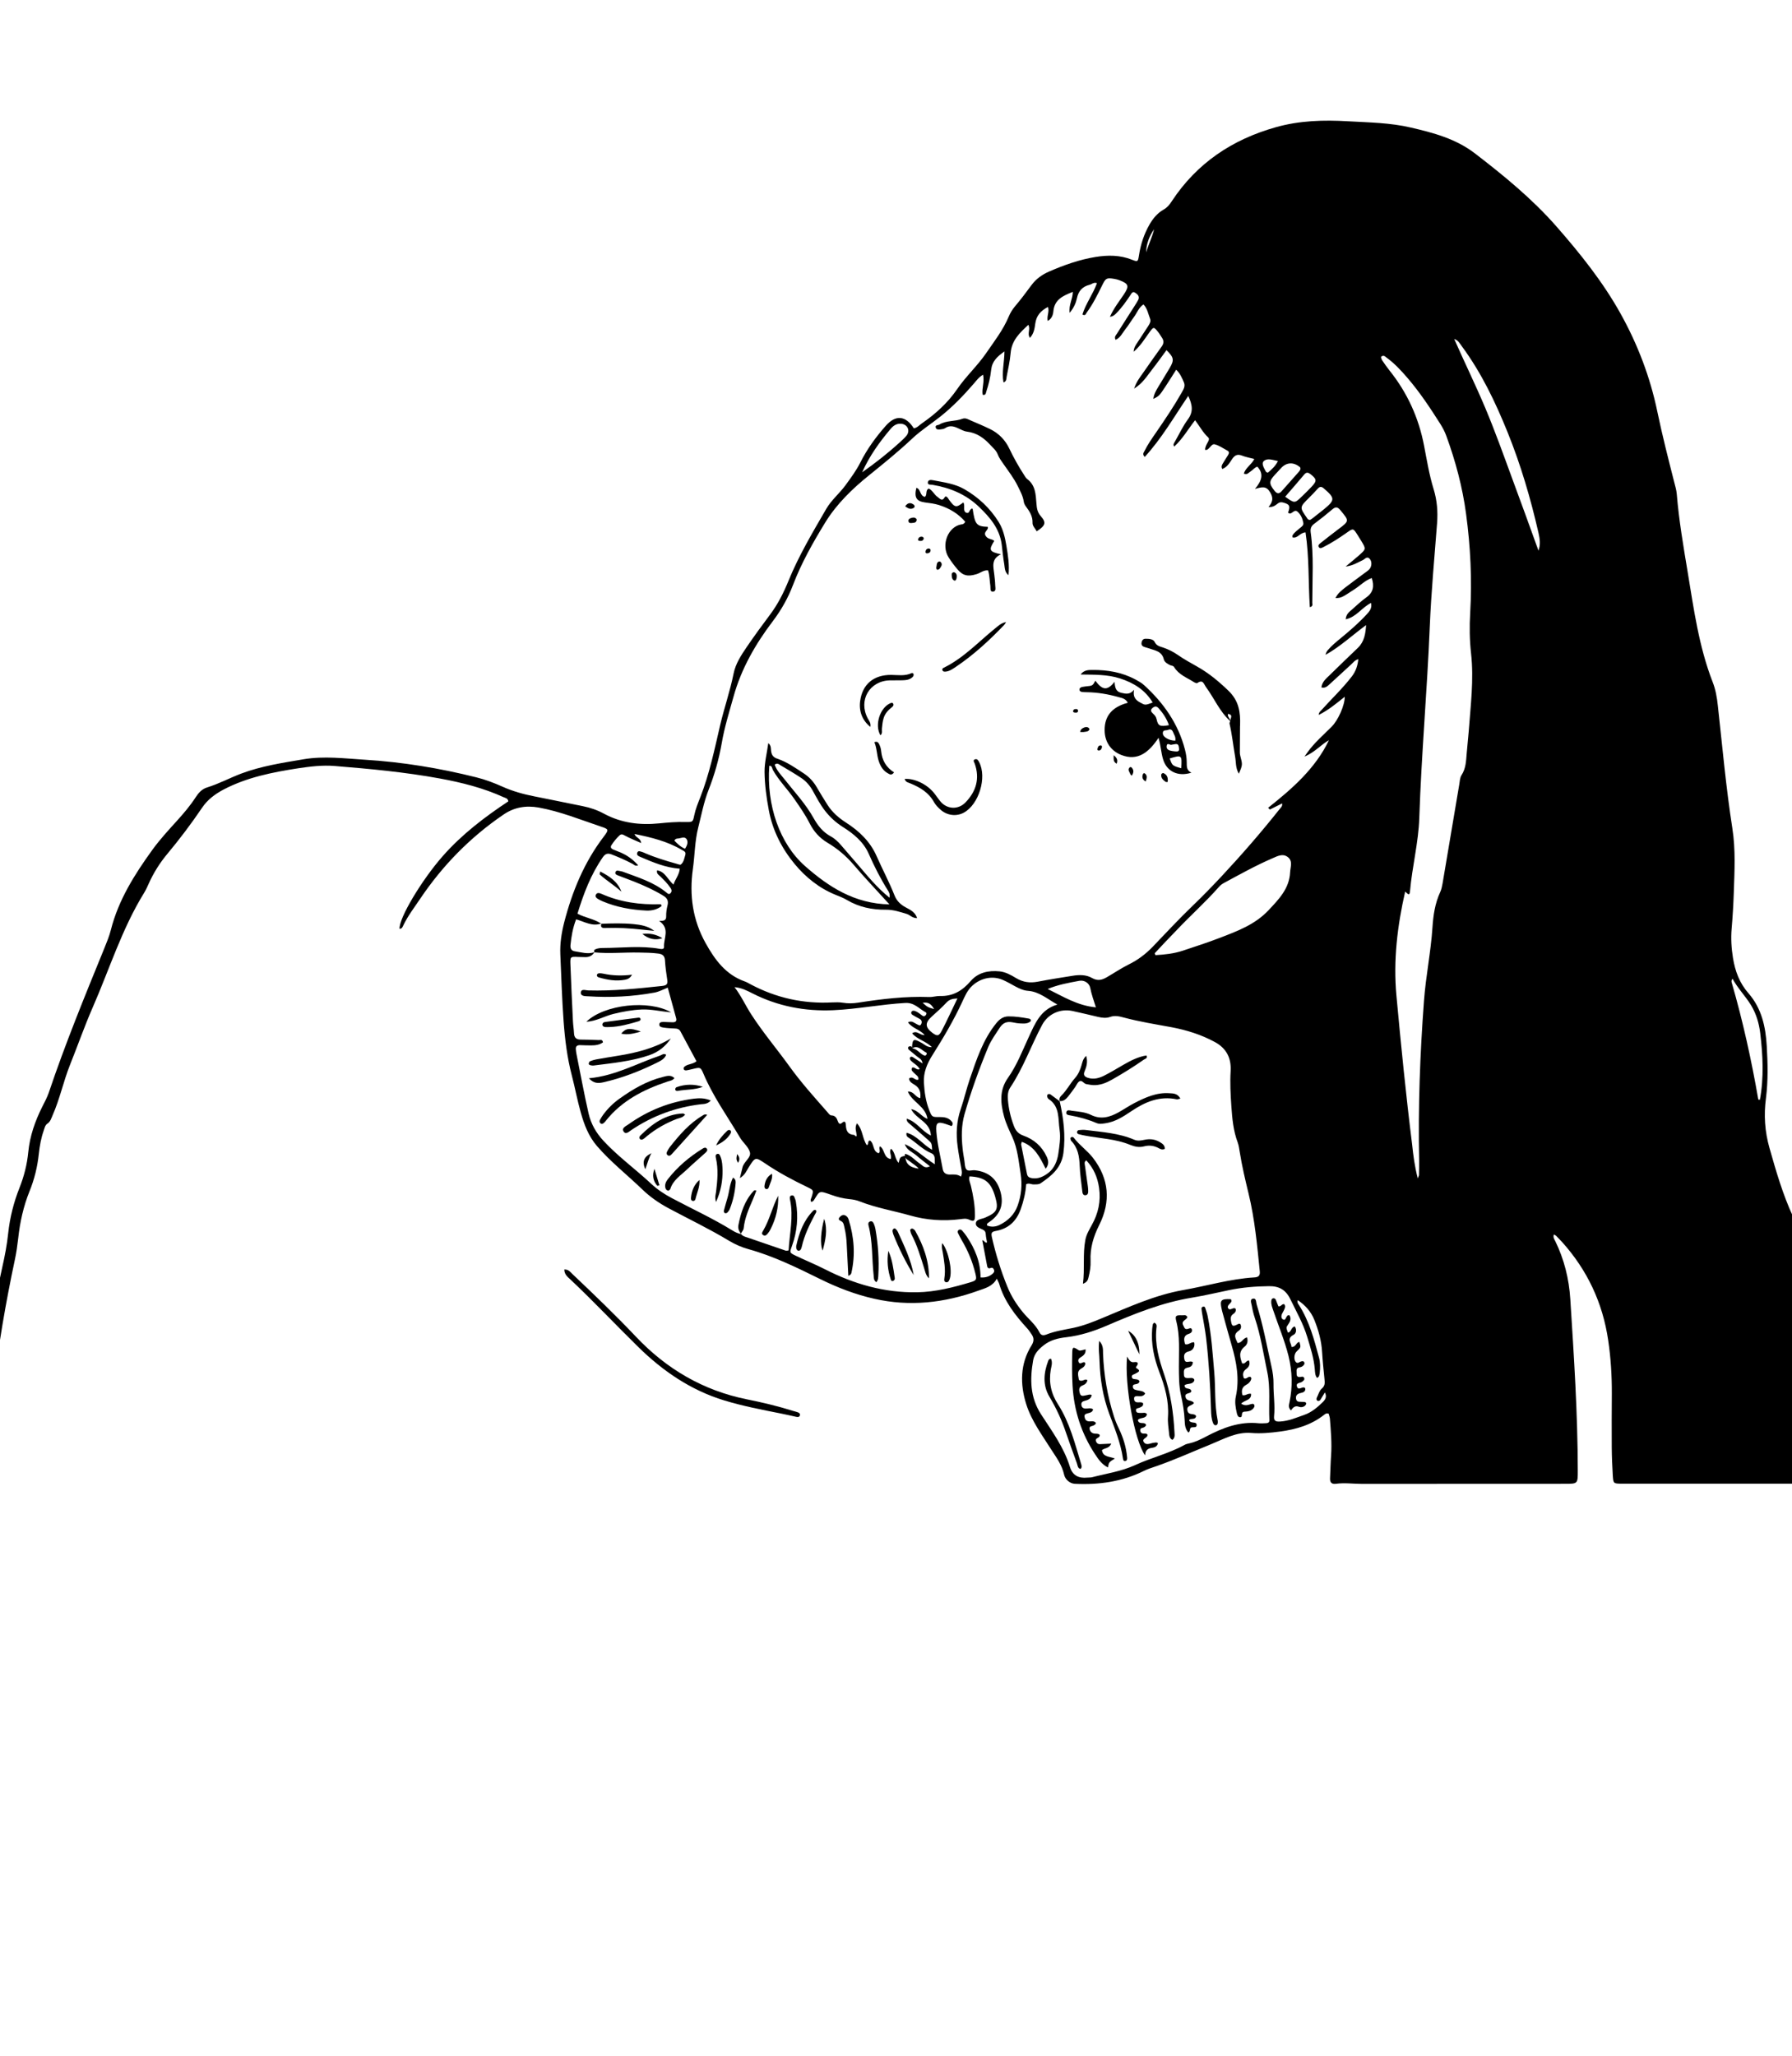 <?xml version="1.0" encoding="utf-8"?>
<!-- Generator: Adobe Illustrator 22.0.1, SVG Export Plug-In . SVG Version: 6.00 Build 0)  -->
<svg version="1.1" id="Calque_1" xmlns="http://www.w3.org/2000/svg" xmlns:xlink="http://www.w3.org/1999/xlink" x="0px" y="0px"
	 viewBox="0 0 2256.9 2587.9" style="enable-background:new 0 0 2256.9 2587.9;" xml:space="preserve">
<g>
	<path d="M1957,1554c-1.3,3.9,0.6,6.1,1.7,8.3c11.3,23.1,17.4,47.6,19,73.3c4.6,71.9,9.3,143.7,9.4,215.8c0,16.5,0,16.5-16,16.5
		c-85.3,0-170.6,0-255.8,0.1c-11,0-21.9-1.6-32.9-0.1c-5.5,0.7-7.6-2-7.3-7.2c0.5-9.5,0.6-18.9,1.3-28.4c1.1-15.6-0.3-31.1-1.5-46.5
		c-0.2-2.2-1.1-4.3-1.5-6.1c-2.7-1-4.2,0.1-5.7,1.3c-16.3,12.9-35.3,18.4-55.5,21.1c-12.1,1.6-24.2,2.8-36.3,1.8
		c-18.8-1.5-34.4,7.5-50.8,14.2c-23.5,9.5-46.5,20-70.5,28.2c-4.7,1.6-9.4,3.1-13.8,5.3c-27.6,13.7-56.9,17.8-87.3,16.3
		c-5.8-0.3-12-5.2-13.4-11.7c-2.6-11.8-9.4-21-15.8-30.9c-11.7-18.5-25.2-36.6-31.8-57.5c-7.9-25.1-8-50.8,6.8-74.4
		c3-4.8,3.1-9.2-0.1-13.7c-1.7-2.5-3.4-5.1-5.4-7.3c-15.2-16.6-28.9-34.1-35.4-56.2c-0.5-1.8-1.6-3.4-3-6.5
		c-5.4,9.9-14.7,12-23.4,15.1c-42.6,15.4-86.3,20.3-130.8,10.2c-23.7-5.3-46.3-14-68.2-24.8c-29.2-14.4-58.5-28.8-90.1-37.6
		c-8.8-2.4-17.2-6.1-25-10.8c-24.7-14.9-50.7-27.3-76.1-40.9c-12.1-6.5-23.2-14.2-33.1-23.8c-18.8-18.1-39.5-34.3-56.7-54.2
		c-10.8-12.5-16.3-27.2-20.6-42.5c-4.3-15.3-7.2-31-11.2-46.4c-5.9-22.5-8.7-45.4-10.4-68.5c-2-28-2.9-56-4.1-84
		c-0.6-13.7,1.5-27.2,4.9-40.5c10.1-38.9,25.1-75.4,49.7-107.7c6.9-9.1,6.5-9.4-3.7-12.8c-25.8-8.7-51.1-19-78.1-23.9
		c-16.4-2.9-31-0.3-44.3,8.8c-41.9,28.5-76.7,64-105,106c-7.4,11-15.5,21.5-21.3,33.6c-0.9,2-1.8,4.3-4.7,4.3
		c-0.9-13.5,27.9-61.5,54.6-91.8c24-27.2,52.5-48.9,82.4-68.7c-0.6-4-3.7-4.2-5.9-5.2c-25.7-11.7-52.7-18.5-80.5-23.6
		c-43.7-8-87.8-12.1-132-15.7c-15.7-1.3-31,0.6-46.4,2.9c-32.3,5-64.2,11.3-93.6,26.6c-11,5.8-20.5,12.9-27.4,23.2
		c-13.6,20.1-28.2,39.4-43.8,58.1c-9.5,11.4-17.3,23.9-23.4,37.5c-1.7,3.8-3.4,7.6-5.6,11.2c-28.1,45.4-43.8,96.5-65.1,145
		c-10.3,23.6-18.8,48-28.4,71.9c-8.3,20.8-12.8,42.9-21.9,63.4c-1.7,3.8-2.6,7.8-6.5,10.4c-3,2-3.6,5.7-4.7,8.9
		c-3.3,9.3-5,19-6.1,28.9c-1.7,16.3-5.5,32.1-11.7,47.3c-7.7,19.1-12.1,39-14.3,59.5c-1,8.7-2.2,17.3-4,25.8
		c-11.6,54.5-21.1,109.4-27.4,164.8c-2.7,23.7-7.8,47.1-11.7,70.6c-0.7,4-1.6,7.2-6.8,7.3c-6.1,0.1-7.8-1-6.7-7
		c13.9-74.9,19.9-151.1,36.6-225.5c3.2-14.1,5.9-28.2,7.4-42.5c2.1-19.7,6.9-38.8,14.2-57.2c5.8-14.6,9.6-29.5,11.1-45.1
		c2-20.3,8.6-39.1,17.7-57.2c2.9-5.7,6-11.5,8.1-17.5c20.7-61.5,45.3-121.4,69.8-181.4c3.1-7.7,6.4-15.5,8.4-23.5
		c9.6-37.9,30-70.1,52.6-101.3c9.4-12.9,20.2-24.6,30.9-36.4c8.4-9.3,16.5-18.8,23.3-29.3c3.6-5.6,7.9-10.4,14.4-12.4
		c14.9-4.6,28.6-12,43.1-17.5c25.3-9.5,52-13.5,78.5-18c25.8-4.3,51.4-1,77.1,0.6c47.4,2.9,94.1,10.6,140.1,22.1
		c11.4,2.8,22.5,7,33.2,11.8c12.9,5.8,26.3,9.5,40.1,12.2c20.4,4,40.8,8.3,61.3,12.4c9.4,1.9,18.1,4.9,26.6,9.5
		c21.7,11.7,45.3,14.6,69.5,12.1c11-1.1,21.9-2,32.9-1.7c9.3,0.2,9.4,0.1,11.2-8.6c1.6-7.8,4.7-15.2,7.6-22.6
		c11.5-29.4,17.9-60.2,25-90.8c5.1-21.7,12.5-42.9,16.9-64.8c2.5-12.5,9.5-23.1,16.5-33.4c9.6-14.1,19.7-27.9,29.9-41.5
		c9.6-12.9,16.7-27.1,22.7-41.8c12.9-31.7,30.4-61,47.5-90.5c6.5-11.3,16.7-19.5,24.3-29.9c6.7-9.2,13.4-18.2,18.6-28.4
		c8.5-17,19.7-32.4,32.3-46.6c12.4-14,24.9-12.8,35.2,3.3c4.1-0.6,6.9-3.9,10.1-6.2c17.3-11.9,32.6-25.8,44.6-43.3
		c10.9-15.9,25.3-29,36.3-45c10.3-15,21.5-29.3,28.6-46.3c1.9-4.5,4.5-8.8,7.7-12.6c7.4-8.7,14.2-17.8,20.9-26.9
		c5.8-7.8,13.3-13.2,22.3-17.1c18.9-8.2,38.1-15,58.4-18.3c15.6-2.5,30.9-2.5,45.9,3.5c7.3,2.9,7.5,2.6,8.8-5.8
		c2.1-13.6,6.3-26.5,13.2-38.5c4.4-7.7,10-14.4,17.7-18.8c4.5-2.5,7.5-6.1,10.2-10.3c31.6-48.1,76.1-77.9,131.1-93.4
		c30-8.5,60.6-9.3,91.2-7.5c26.4,1.5,53.1,1.8,79,7.9c28.5,6.6,56.6,14.1,80.5,32.4c36.5,28,72.1,57.2,102.4,91.6
		c30.2,34.4,59,70.3,81.4,110.6c21.5,38.7,37.1,79.7,46.1,123c6.2,29.7,13.7,59.1,21.2,88.5c1.3,5.1,2.9,10.3,3.3,15.5
		c2.7,32.9,8.3,65.4,13.7,97.9c7.7,46.6,14.1,93.8,31.4,138.3c3.8,9.6,5.5,19.7,6.6,29.9c5.7,51.6,10.3,103.3,18.3,154.6
		c4.2,26.8,2.7,53.7,1.8,80.6c-0.5,15.1-1.4,30.3-2.7,45.4c-1.1,12.6-0.3,24.9,1.7,37.3c2.7,16.4,8.2,31.3,19.4,44.1
		c16.6,18.9,21.7,42.1,23.1,66.4c1.3,21.9,1.8,43.9-1,65.8c-2.8,21.2-1.5,41.9,4.5,62.9c8.3,29.2,16.7,58.3,29.5,85.9
		c11.1,23.9,16.1,48.9,15,75.1c-0.5,11.8,1.9,22.1,8.9,32c9.8,13.9,14.5,29.9,14.8,47c0.3,15.5,1,31.1,1.3,46.6
		c0.1,9,2.6,17.1,7.6,24.6c6.1,9.1,12,18.4,18.2,27.5c14.7,21.5,25,45,31.9,70c0.6,2.2,1.2,4.4,1.6,6.6c0.8,4.1-0.7,6.7-5.1,6.9
		c-2.6,0.2-5.3,0.2-8,0.2c-100.1,0-200.1,0-300.2,0c-0.8,0-1.5,0-2.3,0c-9.7-0.2-9.9-0.2-10.6-10.3c-0.7-11.7-1.2-23.5-1.3-35.2
		c-0.2-22.7,0-45.5,0.1-68.2c0.1-22.4-1.3-44.7-4.6-66.9c-6.9-47.1-26.3-88.3-58.1-123.7c-2.3-2.5-4.7-5-7.1-7.4
		C1959.7,1555.4,1958.6,1555,1957,1554z M757.4,1162.5c-11.3,4.2-21.1-2.1-31.8-5.2c-4.2,10.7-6,21.4-7.1,32.2
		c-0.4,4.3,0.7,7.4,5.6,8.1c8.1,1.2,16.2,3.9,24.5,1.1c-2.5,4.3-6.3,6.2-11.2,6.2c-3-0.1-6.1-0.1-9.1-0.2c-9.9-0.5-10.3-0.5-9.9,9.6
		c0.9,23.8,2,47.6,3.2,71.5c0.2,4.9,1.1,9.8,1.3,14.7c0.2,5.6,2.7,8.2,8.4,8.2c7.6,0,15.1,0.3,22.7,0.6c2,0.1,4.8-1.3,5.4,2.9
		c-4.3,3.1-9.4,3.8-14.7,3.8c-4.5,0-9.1-0.1-13.6-0.3c-4.3-0.2-6.5,1.4-5.8,6c0.2,1.5,0.3,3,0.6,4.5c5.1,25.2,9.7,50.6,15.4,75.6
		c3,13,9.4,24.3,18.8,34.4c18.4,19.8,40.3,35.6,59.9,53.9c7.8,7.3,16.6,13.1,26,18.1c25.4,13.5,51.6,25.5,76.1,40.6
		c3.5,2.2,7.3,4,11.5,4.8l-0.2-0.1c1.9,2.7,5,3.4,7.8,4.3c16.1,5.6,32.2,11.1,48.4,16.6c0.9,0.3,2.1-0.1,3.6-0.3
		c1.2-21.2,6.3-42.1,1.9-63.3c-0.4-2.1-1.1-5.1,1.6-5.8c3.6-1,3.9,2.7,4.9,4.9c0.5,1,0.6,2.2,0.8,3.3c3.2,18.7,1.6,37-4.8,54.8
		c-3.2,8.8-3.6,8.9,4.6,12.8c12.3,5.9,25,11,37.1,17.2c36.4,18.5,74.4,29.5,115.7,28.8c23.5-0.4,45.7-6.2,67.9-12.8
		c7.1-2.2,7.3-3.4,5.5-10.9c-3.6-14.9-9.4-28.8-17.2-41.9c-1.7-2.9-3.2-6-4.7-9c-0.7-1.5-0.4-3.1,1.1-4c1.5-0.9,3.1-0.2,4.1,0.9
		c2,2.2,3.9,4.6,5.6,7.1c10.5,15.6,17.7,32.5,17.6,51.9c6.3,0.5,11.1-1.1,15.3-4.7c1.5-1.3,2.5-2.9,1.6-5c-0.8-2-1.9-3-4.3-2.1
		c-2.1,0.9-3.7,0.1-4.2-2.2c-2.1-10.9-4.1-21.7-6.2-32.8c2.9,0.1,3,3.9,6,2.7c-0.6-3.4-1.4-6.7-1.6-10.1c-0.1-3-1.2-4.8-4-6.1
		c-3.8-1.7-9-3.4-8.5-8c0.4-4.5,6-5,9.9-6.3c0.7-0.3,1.4-0.5,2.1-0.8c14.8-6.4,16.8-10.7,12.4-26c-0.3-1.1-0.6-2.2-1-3.3
		c-5.4-16-13-21.5-31.3-22.5c-1.4,4.3,0.8,8.1,1.7,12c2.9,12.2,5.1,24.5,5.1,37.1c0,7.2-1.3,8.2-7.6,5.3c-3.9-1.8-7.4-0.9-11.1-0.5
		c-21.3,2.7-42.4,1.2-63.1-4.7c-21.1-6-42.9-9.6-63.4-17.7c-4.2-1.7-8.8-2.5-13.3-2.9c-7.6-0.8-14.9-2.6-22.1-5.2
		c-16-5.6-14.7-5.6-22,6.2c-0.8,1.3-1.9,2.3-3.6,2.5c-1.7-2.3,0-4.3,0.6-6.4c2.5-8.3,2.5-8.3-5.7-12.3
		c-18.1-8.7-35.8-18.1-52.5-29.4c-12.8-8.6-12.8-8.5-21,4.3c-2.8,4.4-4.6,9.8-11.3,13.9c1.5-5.9,2.4-9.8,3.4-13.8
		c1.8-7,10.9-12,9.3-18.6c-1.6-6.8-8.7-12.1-12.5-18.6c-15.8-26.7-34.1-51.9-46.2-80.8c-3.4-8.1-4.2-7.8-13.3-5.6
		c-2.6,0.6-5.1,1.3-7.7,1.7c-1.5,0.2-3.1,0.1-3.7-1.6c-0.6-1.8,0.7-2.9,1.9-3.7c4.1-2.8,9.5-2.4,14.2-6.1
		c-6.7-12.5-13.5-25-20.2-37.6c-1.7-3.2-4.5-3.6-7.7-3.7c-4.5-0.2-9.1-0.4-13.6-1.1c-2.5-0.4-5.9-1-5.3-4.5c0.4-2.6,3.4-2.6,5.7-2.6
		c3.8,0.1,7.6,0.4,11.4,0.4c3.3,0,5-1.5,4.1-5c-3.5-12.7-6.9-25.4-10.6-38.6c-6,2.4-10.9,5.1-16.5,6.2c-27.7,5.1-55.7,6.5-83.8,4.7
		c-3.6-0.2-9.3,0-9.2-4.4c0.2-5.5,5.9-3.1,9.2-3c31.2,0.9,62.1-2.3,93-5.6c5.2-0.6,7.6-1.8,6.7-7.5c-1.3-8.2-2.4-16.5-2.9-24.8
		c-0.4-5.7-3.1-7.8-8.4-8.5c-8.3-1.1-16.6-1.1-24.9-1.3c-18.5-0.3-37.1,1.6-55.7-0.2c-0.4-1.5-0.6-3,1.2-3.8c3.2-1.5,6.6-1.7,10-1.7
		c23.8-0.1,47.7-3.2,71.4,1.1c2.3,0.4,5.4,0.5,5.2-2.5c-0.7-10.9,8.1-22.9-6.2-32.7c6.4,0.2,9.1-0.8,8.9-6
		c-0.1-4.5,0.6-9.1,1.7-13.5c1.4-5.7-0.3-9.2-5.3-12.2c-11.7-7.2-24.1-12.7-36.8-17.8c-6.3-2.5-12.8-4.8-19.1-7.3
		c-2.1-0.8-5.1-1.6-4.5-4.2c0.9-3.7,4.3-1.9,6.7-1.6c1.1,0.1,2.2,0.5,3.3,0.9c18.8,7,38.1,12.8,54.1,25.8c1.7,1.4,3.6,3.4,5.7,0.6
		c1.6-2.1,1.1-4.2-0.4-6.3c-3.6-5.4-8.2-9.9-12.8-14.4c-1.9-1.9-5.1-3.4-4-7.7c10.1,1.7,13.2,11.5,20.6,18c2.5-7.4,7.3-12.4,7.9-20
		c-17.7-1.3-33.4-7.9-49-14.6c-2.4-1-5.7-2.2-4.6-5.4c1.2-3.5,4.4-1.5,6.8-0.9c1.1,0.3,2.1,0.9,3.1,1.3c12.9,5.6,26.3,9.6,39.8,13.4
		c1.8,0.5,4.4,1.6,5.3,0.9c3.7-3,4.3-7.8,5.6-12.1c1.2-4.1-2.1-4.9-4.7-6.5c-18.2-10.7-38.4-15.6-59.2-19.8c1.4,4.9,7.8,5,8.3,11.4
		c-7.4-3.3-14.1-6-20.3-9.3c-2.6-1.4-4.5-2.6-7-0.3c-3.9,3.6-7.2,7.8-10.1,12.2c-1.6,2.5-0.5,4.3,1.9,5.4c3.1,1.4,6.4,2.5,9.5,3.8
		c8.5,3.7,15.8,8.9,22.2,16.2c-3.6,1.5-5.2-0.8-7-1.8c-8.4-4.5-17-8.2-25.9-11.7c-5-2-8.2-1.5-11.5,3.2c-15.1,21.7-24.3,46-32,71.2
		c10,5.3,20.9,6.5,29.8,12.5L757.4,1162.5z M1148.6,1319.6c6.4,0.7,9.7,6.6,15.1,9c1.1,0.5,2.2,0.3,2.9-0.7c0.6-0.9,1.1-2.3-0.2-2.9
		c-5.7-2.7-10.1-10-17.9-5.2c0.8-12.4,1.7-12.8,12.7-6.7c3.4,1.9,6.3,5.3,12.5,5.1c-8-7.9-18.6-9.6-24.9-17.4c6-4.4,10.1,3,15.7,2.1
		c-6.1-7-15.7-8.4-20.9-15.9c4.8-2.7,7.6,0.8,10.9,2.2c1.9,0.8,4.2,3.1,5.7,0c1.2-2.5,0.8-5.2-2.2-6.7c-3-1.6-6-3.2-8.9-5
		c-1.4-0.9-2-2.5-1.1-3.9c0.8-1.4,2.5-1.4,4.1-1c3.7,1.2,6.5,3.8,9.6,6c1.4,1,2.8,0.9,4-0.4c1.2-1.2,1.6-3.2,0.1-3.9
		c-8.3-4.3-14.1-12.4-25.7-11.7c-30.3,1.7-60.1,7.7-90.4,9.1c-36,1.6-70-4.9-102.1-21.2c-7-3.6-14-7.1-22.5-7.8
		c8.4,10.9,13.9,23.3,21.2,34.5c14.8,22.9,32.5,43.7,48.4,65.8c14.5,20.1,30.9,38.2,47.1,56.7c1.5,1.7,3.2,4.3,5,4.4
		c5.2,0.2,7,3.2,8.4,7.4c0.7,2,2.2,4.7,4.9,2.3c4.9-4.4,5,0.5,5.2,2.9c0.4,6.8,2.5,11.6,10.3,12c1.1,0.1,1.5,2.5,3.3,1.5
		c0.1-5.1-3.1-10.1,0.4-16.1c7.6,8.2,6.7,19.5,12.4,27.5c3.1-1,0.3-5.7,4.1-5.8c5.5,4.1,3,13.6,10.8,16c3.3-2.7-0.7-6.3,1.8-8.7
		c6,3.8,4.3,14.4,13.4,16c1.7-4.8-2.7-8.7,0.4-13c5.5,4.6,4.6,12.7,9.6,17.8c1.7-7.4,1.7-7.4,8.5-9.1c-0.1,9.8,4.7,14.8,16.7,16.4
		c-3.2-4.1-7.4-6-10.8-8.9c-2.4-2.1-6.4-3-6-7.4c-0.8-0.5-1-1.2-0.5-1.8c0.2-0.2,0.6-0.6,0.8-0.5c7.5,2.2,12.2,8.5,18.5,12.6
		c3.2,2.1,5.7,6.4,12.2,3c-6.2-4.9-11.8-9.1-17.1-13.7c-5.1-4.4-12.3-6.6-14.5-14.2c13.7,6.1,24.3,16.9,37.8,25.4
		c-0.5-6,1.3-11.5-4.6-14c-10.7-4.5-18.5-13-28-19.2c-1.8-1.2-4-2.4-3-6.5c13.1,3.4,20.7,15.3,32.2,21.4c-0.6-8.2-0.5-8.2-4.9-12.2
		c-7.6-6.8-15.4-13.4-23.1-20.1c-1.8-1.6-4.1-2.8-4.1-6.8c12.7,3.7,18.8,15.6,30.5,21.2c-0.7-17.2-18.1-20.1-24.9-33.2
		c9.3,1.5,12.9,9.5,20.6,12.2c-2.4-16-19.2-20.9-24.7-34.3c7.8-0.6,9.4,7.3,15.6,8.2c0.9-7-0.6-12.6-6.8-16.6
		c-3.1-2-7.3-3.8-7.2-8.2c4.9-3.6,7.6,3.4,11.7,1.4c0.4-4.4-3-5.5-4.9-7.7c-1.8-2.1-5.2-3.7-2.9-7.4c3.4-1.1,5.5,3.9,9.5,2
		c-3-5.3-8.3-7.3-11.7-11.3c-0.6-0.7-1-2.3-0.7-3c0.7-1.7,2.4-1.6,3.8-0.7c3.6,2.3,7.2,4.6,12.1,7.8c-0.8-5.7-4.5-6.6-6.8-8.6
		c-3.4-3-7.1-5.7-10.5-8.7c-1.1-1-1.5-3.1,0.1-3.9C1146.3,1316.7,1148.5,1316.8,1148.6,1319.6z M1334.9,1386.5l-0.3-0.3
		c4.8,21.5,7.6,43,4.7,65.3c-2.5,18.7-14.9,28.7-28.7,38.1c-2.5,1.7-5.8,1.3-8.9,1.4c-2.9,0.1-5.8-2.1-9.3-0.2
		c-0.7,10.6-3.2,21.1-6.9,31.5c-5.6,15.5-15.8,24.6-31.7,27.4c-5.3,0.9-5.6,3-4.6,7.7c4.9,21.5,11.3,42.4,19.7,62.8
		c4.8,11.8,11.4,22,19.4,31.8c7,8.5,15.9,15.3,20.9,25.4c2,3.9,4.9,4,8.6,2.6c11-4.4,22.7-6,34.1-8.4c12.6-2.7,24.6-7.4,36.5-12.4
		c33.2-13.8,66-28.9,101.8-35.2c29.8-5.2,59-14.1,89.5-15.9c5-0.3,7.5-2,6.9-7.7c-3.3-32.8-6.3-65.7-14.1-97.8
		c-4.2-17.3-8.3-34.6-11.1-52.2c-0.7-4.1-1.2-8.4-2.6-12.2c-5.6-14.8-6.9-30.2-8-45.7c-1-14.7-1.8-29.4-0.9-44.3
		c0.9-16-5.1-28.5-20-36.5c-17.2-9.3-35.5-15-54.6-18.6c-20.1-3.7-40.3-6.9-60.1-12.2c-5.5-1.5-11.2-2.8-16.8-0.8
		c-5.3,1.9-10.4,1.2-15.6,0c-10.7-2.5-21.4-5.1-32.1-7.4c-15.5-3.3-30.8,3.7-38.2,17.5c-13.9,26-23.7,54.2-40.2,78.9
		c-3.1,4.7-3.3,10-2.9,15.4c0.9,11.4,3.5,22.4,7.6,33.1c2.3,6,5.6,9.8,12.2,12.1c12.9,4.6,22.9,13.3,28.8,25.9
		c2.1,4.5,3.9,9.6-1.1,15.7c-7.2-14.6-14-28.3-30-33.9c-0.4,1.6-1,2.7-0.8,3.6c2.4,12.3,4.9,24.5,7.3,36.8c0.6,3.1,2.3,4.5,5.2,5.1
		c8.9,2.1,16.8-2.4,22.6-7.1c6.4-5.3,10.2-13.8,11.6-22.9c1.5-10.2,3.2-20.5,1.7-30.6c-2.1-13.7,0.6-29.5-14-38.9
		c-0.6-0.4-0.9-1.2-1.3-1.9c-0.7-1.5-0.7-3.1,0.7-4c0.8-0.5,2.4-0.3,3.1,0.2C1327,1380.6,1330.9,1383.6,1334.9,1386.5z
		 M1238.1,471.7c-5.4,3.1-8.4,7.5-11.8,11.4c-12.9,14.9-26.6,29.1-42.1,41.4c-11.6,9.2-24.2,17.2-34.9,27.2
		c-17.4,16.4-35.9,31.4-54.5,46.4c-21.4,17.2-41.2,36.4-55.5,59.7c-15.4,25.1-30,50.9-40.6,78.7c-6.2,16.3-14.8,31.5-25.4,45.5
		c-21.9,28.8-39.8,60-49.5,95.1c-5.4,19.3-11.4,38.5-14.8,58.3c-3.5,20.2-9.1,39.9-16.6,59c-6,15.2-8.9,31.1-12.9,46.8
		c-4.5,17.4-4.4,35.3-6.9,52.9c-4.6,32.9-0.2,64.1,16.2,93.4c11.7,21,25.4,39.6,49.2,48c2.5,0.9,4.8,2.3,7.1,3.5
		c32.2,17.2,66.4,24.8,102.9,22.9c4.5-0.2,9.2-0.3,13.6,0.4c6.5,1.1,12.8,0.9,19.2-0.1c29.6-4.6,59.3-8.2,89.4-7.1
		c4.5,0.2,9.1-1.4,13.5-1.3c16.4,0.6,28.3-6.6,38.8-18.8c9.2-10.7,22.4-13.6,36.3-12.2c7.7,0.8,14.5,4.6,20.9,8.5
		c8.6,5.2,17.5,6.4,27.3,4.5c14.5-2.8,29.1-5.1,43.7-7.4c8.4-1.4,17.3-1.5,24.5,2.7c7.3,4.2,12.9,2.5,18.9-1
		c9.2-5.3,18-11.3,27.5-16c11.4-5.6,21.2-13,30-22.1c16.8-17.5,33.3-35.3,50.8-52.1c12.5-12,24.6-24.5,36.4-37.1
		c25.3-27.1,49.7-55.2,72.8-84.3c1.5-1.9,3.8-3.5,3.1-7.1c-5.5,2.8-10.5,5.2-15.4,7.7c-0.7-0.7-1.5-1.5-2.2-2.2
		c30.4-24.1,59.5-49.4,76.6-85.1c-10.2,5.7-17.8,15.3-30.8,20.6c2.2-3.1,3-4.3,3.9-5.5c8.7-12.1,20-21.7,30.4-32.2
		c8.2-8.3,16.5-27,16.4-37.6c-10.5,8.4-20.5,16.8-32.8,22.9c0.2-3.4,1.9-4.4,3.1-5.7c12.9-14.4,27-27.6,38.8-43
		c4.9-6.4,7.1-13.3,8-21.5c-4.6,1.3-6.4,4.3-8.9,6.5c-9,8.2-17.8,16.5-26.8,24.6c-2.8,2.5-5.7,5.9-10.8,4.5
		c0.9-7.2,5.9-11.1,10.1-15.2c11.8-11.7,24-23.2,36-34.8c8-7.8,9.5-17.9,10.2-28.5c-17.2,12.6-32.5,27-51,37.4
		c0.4-2.4,1.4-4.2,2.7-5.8c5-5.8,10.8-10.6,16.7-15.4c11.4-9.4,22.6-19.1,32.6-30c3.4-3.7,6.7-7.6,5.2-14.1
		c-11.8,5.9-18.5,17.8-31.9,20.6c0.5-6.6,4.5-9.3,7.8-12.2c5.9-5.3,11.8-10.8,18.2-15.4c8.9-6.3,10.1-14.3,6.8-24.4
		c-8.7,3.2-14.7,9.7-21.9,14.3c-15.9,10.4-16.3,10.8-23.8,11c2.8-5.9,7.6-9.6,12.3-13.3c7.8-6,15.8-11.8,23.7-17.7
		c2.1-1.6,4.4-3,6.3-4.9c3.5-3.4,4-9.9,0.9-13.4c-3.5-4-6.1,0.3-8.8,1.5c-6.3,2.9-12.1,6.9-21.6,8.1c7-5.8,12.2-10,17.3-14.5
		c8.3-7.4,8.4-7.7,2.9-16.9c-1.7-2.9-3.5-5.8-5.4-8.7c-5.2-8.1-5.3-8.2-13-2.8c-9.6,6.8-19.4,13.2-30,18.5c-1.7,0.8-3.7,2.1-5.2,0.4
		c-2.2-2.4,0.2-4.3,1.7-5.5c7.4-5.9,14.9-11.7,22.4-17.4c14.1-10.6,14-10.4,2.8-23.9c-3.4-4.1-5.8-4.9-10.1-1.3
		c-7.5,6.4-15.2,12.5-23.1,18.4c-3.9,2.9-4.9,6.1-4.3,10.7c4.1,29.4,2,59,2,88.6c0,1.7,1.3,4.5-3.1,5.5c-2-31.6-0.7-63.1-5.4-94.1
		c-7.2,0.3-9.9,8-16.4,6.3c0-1.1-0.3-1.9,0-2.5c2.4-4,6.2-6.5,9.7-9.5c2-1.7,4.5-3.2,3.9-6.4c-1-5.3-3.1-10.3-7.2-13.9
		c-4-3.6-6.5,2.6-10.1,2.2c-0.7-0.1-1.3-0.7-1.9-1c3.1-8.7,1.9-10.7-6.7-12.9c-2.6-0.6-4.4-0.1-6.3,1.4c-2.9,2.2-5.7,4.7-11.6,4.4
		c5.3-6.5,6.4-11.2,2-18.6c-4.8-8.1-9.9-6.8-19.1-4.2c8.9-10.5,11.3-19.2,3-28c-3.5,0.9-5.4,4.1-8.3,5.8c-2.6,1.5-4.6,5.1-8.7,2.8
		c2.4-7.5,9.6-11.1,13.2-18.3c-5.7-1.5-10.8-2.4-15.6-4.3c-5.7-2.2-9-0.5-12.3,4.3c-3.2,4.8-6.2,10.2-12.4,12.6
		c-1.7-2.9-0.6-4.9,0.6-6.9c2.1-3.6,4.4-7.1,6.6-10.6c1.3-2.2,1.9-4.2-0.9-5.7c-5.3-2.8-10.4-6.6-16.1-7.9c-3.8-0.8-5.8,5.4-9.8,7
		c-0.6,0.2-1.3,0-2.1,0c0-4,2.1-7.2,3.9-10.5c0.9-1.8,1.6-3.7,0-5.2c-6.6-6-10.7-14-16.5-21.6c-9.1,11.7-15.9,23.7-26.3,33.2
		c-1.7-2.7-0.3-4.2,0.6-5.8c5.5-9.5,10.1-19.6,16.6-28.4c7.2-9.7,5.7-18.5,0.5-29.6c-18.1,26.7-33.6,53.7-54.8,76.8
		c-3.3-3.5-1.3-5.4-0.4-7.3c4.2-8.5,9.7-16.3,15.1-24.1c11.2-16.3,22.2-32.6,31.9-49.7c2.2-4,4.8-7.9,2.7-12.8
		c-2.4-5.5-4.6-11.1-9.7-15.9c-4.6,7.2-8.7,13.9-13,20.4c-8.2,12.5-8.5,12.7-15.8,16.4c0.7-5.8,3.3-10.3,6-14.8
		c4.8-8.1,9.9-16.1,14.7-24.3c5.8-9.9,5.2-13.2-4.1-22.3c-6.1,8.2-12,16.6-18.3,24.6c-6.3,8-11.6,17.1-22.5,23.8
		c2.9-8.6,7.1-13.9,11-19.4c7.8-11.2,15.6-22.4,23.6-33.4c2.9-3.9,3.1-7.5,0.4-11.4c-1.7-2.5-3.2-5.2-5.1-7.5
		c-5.2-6.3-5.4-6.2-10.5,0.7c-5.9,8.1-11,16.9-20,24.6c0.4-5.5,2.7-8.5,4.7-11.5c4.5-7,9.2-13.9,13.7-20.9c1.9-2.9,3.7-5.9,2.2-9.5
		c-2.3-5.9-3.3-12.5-8.2-17.7c-5.8,3.8-7.9,10.2-11.6,15.3c-3.8,5.2-7.1,10.8-11.1,15.8c-3.8,4.7-6.2,10.8-12.4,13.5
		c-2.1-3.9,0.5-5.8,1.7-7.8c7.4-11.9,15.1-23.6,22.6-35.5c1.4-2.2,2.9-4.5,4.1-6.8c2.3-4.5-0.7-7.3-3.9-9.3c-3.3-2.1-4.6,1.3-6,3.3
		c-5.3,7.9-10.7,15.6-17.4,22.4c-1.9,1.9-3.8,4.1-8.3,4.7c5.1-11.2,11.8-19.5,17.6-28.2c7-10.5,6.2-13.4-5.7-17.9
		c-2.1-0.8-4.4-1.3-6.6-1.7c-9.4-1.5-10.6-0.9-14.9,7.9c-5.8,11.9-11.7,23.8-19.6,34.6c-1.1,1.5-1.7,4.7-5.4,2.3
		c4.3-13.8,13.4-25.6,18.3-39.4c-4.3-1.4-6.5,1.5-9.3,2.1c-8.9,2.2-14,7.7-15.9,16.9c-1.3,6-3.8,12-9.2,18.4
		c-1.3-10.2,4-17.5,4-26.4c-12.5,5-23.2,9.7-24.5,24.6c-0.4,4.3-2,9.3-7.1,12c-1.4-6.2,2.4-11.6,0.3-17.6c-9.2,4.8-14.7,11-16,21.1
		c-0.8,6.1-1.8,12.6-6.7,17.8c-3.8-5.3,1-10.8-2-16.4c-10.9,10.1-21,19.6-22.3,35.5c-0.9,10.2-3.2,20.2-5.1,30.2
		c-0.4,2.3,0,5.5-3.9,6.8c-2.4-12.7,1.1-25.2,1.2-39c-9.2,6.4-15.6,12.6-16.7,23c-1,9.4-3.2,18.7-6.2,27.7c-0.6,1.8-0.6,4.9-4.6,3.8
		C1236.3,488.8,1240.1,480.7,1238.1,471.7z M1658.7,1734.6c-2.5-3.2-2.5-7.1-2.8-10.7c-1.1-14.1-5.5-27.4-9.5-40.8
		c-5.1-16.9-13.7-31.9-21.3-47.6c-5.8-12-14.4-16.6-27-16.4c-16.7,0.2-33.3,1.5-49.7,4.9c-15.6,3.2-31.1,6.9-46.8,9.5
		c-37.8,6.1-72.9,20.3-107.7,35.3c-16.5,7.1-33.3,12.5-51.1,14.6c-10.2,1.2-19.6,3.3-28.2,10c-6.7,5.2-11.9,10.7-13.4,18.9
		c-4.1,23.6-4.1,46.3,9.8,67.9c13.7,21.2,28.9,41.7,36.5,66.4c3.3,10.9,11.1,14.6,21.9,13.5c1.9-0.2,3.8,0,5.7-0.4
		c18.3-4.7,37.2-7.4,54.6-15.4c20.3-9.4,42.3-14.4,62-25.3c1.9-1.1,4.3-1.6,6.5-2.1c7.5-1.7,14.2-5,21-8.6
		c20.7-10.9,42.1-19.2,66.2-16.6c3,0.3,6.1,0,9.1-0.1c2.5-0.1,4.4-1,4.2-4c-1-20,1.5-40.4-2.6-60.1c-4.8-22.9-8.3-46.3-15.8-68.6
		c-1.7-5-2.9-10.2-3.8-15.4c-0.5-3-2.8-7.9,1.5-8.7c4.4-0.9,3.8,4.4,4.7,7.4c8,25.7,12.9,52.2,18.7,78.4c1.6,7.1,2.6,14.2,2.5,21.4
		c-0.2,13.6,2.1,27.2,0.7,40.9c-0.6,6,2.4,6.9,7.5,6.6c10.8-0.6,20.6-4.9,30.6-8.4c9.2-3.2,16.4-9.4,23.2-16
		c3.3-3.2,5.5-6.9,2.7-12.2c-2.1,3.5-3.8,6.4-5.6,9.2c-0.9,1.3-2.5,2-3.9,1.1c-1.5-1-1.2-2.7-0.5-4.1c1.9-3.7,3-8.4,5.9-10.9
		c4.4-3.6,4.1-7.4,3.6-12c-1.1-11.3-2.3-22.6-3-34c-0.8-14.2-4.5-27.6-9.8-40.7c-4.2-10.4-11.3-18.3-20.8-24.8
		c-1.1,3.3,0.7,5,1.8,6.7c12.8,20.2,18.8,42.9,24.9,65.6c1.7,6.3,1.6,12.8,0.9,19.2C1661.6,1730.4,1661.9,1733.3,1658.7,1734.6z
		 M1785.6,1483.5c1-2.9,1.5-3.6,1.5-4.3c0.1-6.1,0.3-12.1,0.2-18.2c-1.4-67.1,1.1-134.1,6.1-201.1c2.3-31.1,8.7-61.6,10.7-92.6
		c1-15.2,3.2-30.1,9.7-44.2c1.6-3.4,2.3-7.2,3-10.9c7-41.5,14-83,21-124.4c0.7-4.1,0.8-8.8,2.9-12c5.5-8.5,5.7-17.8,6.5-27.3
		c0.7-9.1,1.8-18.1,2.5-27.2c2.4-32.9,6.7-65.6,3-98.7c-1.9-17-2.1-34.1-1.1-51.1c2.4-41.8,0.4-83.3-5.2-124.7
		c-4.5-33.6-13.2-66.1-24.8-97.9c-1.9-5.3-4.6-10.4-7.6-15.2c-12.8-20.2-26-40.1-41.6-58.2c-7.9-9.2-16.2-18.1-26.1-25.3
		c-1.9-1.4-4-3.9-7.1-0.8c0.5,1.3,0.7,2.9,1.5,4.1c3,4.4,6,8.8,9.3,12.9c22.5,28.1,36.9,59.8,43.6,95.1c3.5,18.2,6.5,36.6,12,54.4
		c4.3,14,5.4,28.2,4.3,42.7c-3.3,43.4-7.4,86.9-9.2,130.4c-3.3,80.3-10.5,160.3-13.2,240.6c-1,31-9,61.5-11.7,92.4
		c-0.6,7.3-3.9,1.9-6.1,0.4c-9.8,43.1-15.1,86.5-11,130.9c5.8,62.7,12,125.3,19.8,187.7C1779.9,1454.4,1781.6,1468,1785.6,1483.5z
		 M1331.7,1264.6c-12.4-6.8-22.8-16.3-37.1-17.3c-5.7-0.4-10.9-2.9-16-5.6c-5-2.7-9.9-5.6-15.1-7.9c-13.3-6-28.2-2.7-38.9,7
		c-6.4,5.9-9.4,13.3-12.9,20.8c-10.7,23-23.6,44.9-37.2,66.4c-6.8,10.7-11.7,22.1-10.9,35.1c0.7,11.8,2.3,23.4,6.7,34.4
		c3.5,8.8,3.4,8.8,13.4,8.7c5,0,9.9,0.6,13.7,4.3c1.8,1.8,3.9,3.9,1.1,7.1c-2-0.7-4.1-1.5-6.2-2.2c-11.6-4-13.9-2.5-13,9.3
		c1.2,15.9,5.2,31.4,8,47c0.9,5.1,4.3,6.9,8.9,6.9c4.8-0.1,9.6-0.6,14,2.6c1.9-4.2,1-7.4,0.4-10.8c-1.6-8.9-3.3-17.9-4.5-26.9
		c-2.2-15.9-1.5-31.6,3.8-47.1c4.3-12.5,7.2-25.5,11.5-38c8.5-24.7,16.5-49.6,33.4-70.4c4.1-5.1,8.7-8.4,15.2-8.5
		c8.7-0.1,17.3,1.3,25.9,2.8c1.3,0.2,2.8,1.1,2.3,3.2c-3.7,3.4-8.3,3.1-12.8,2.9c-3.4-0.1-6.8-0.7-10.1-1.4
		c-7.1-1.4-12.1,0.4-16.3,6.9c-5.1,8-10.8,15.5-14.5,24.4c-11.4,27.6-21.6,55.7-29.8,84.5c-4,14.3-3.9,28.3-2.4,42.7
		c0.5,5.3,1.5,10.5,2.3,15.7c0.6,3.7,0.4,8.2,2.4,10.8c2.3,3,7.1,0.8,10.8,1.2c17.5,1.9,28.4,11.3,32.6,28.5
		c3.9,16-1.2,28.1-15.8,37.6c-0.9,0.6-1.9,1.2-1.4,3.5c5.1,2.1,10.7,1.7,15.7-0.8c10.5-5.1,18.7-13,22.7-24.2
		c4.7-13,6-26.3,3.8-40.2c-2.5-15.7-3.8-31.7-10.5-46.3c-3.8-8.3-7.8-16.5-10.2-25.2c-4.6-16.8-6.4-33.4,4.6-49
		c11.3-15.9,18.2-34,26.3-51.5C1303.5,1288.7,1310.3,1270.8,1331.7,1264.6z M1454.3,1200c0.3,0.8,0.6,1.6,0.9,2.4
		c11.6-0.7,23.2-1.9,34.4-5.6c15.4-5.2,31-10.1,46.2-16c22.2-8.5,44.6-16.7,61.7-34.8c13.1-14,26.3-27.3,27.3-47.9
		c0.3-6.6,3.7-14-2.8-19.1c-6.4-5-13.1-1.3-19.3,1.4c-20.9,9-40.8,20.1-60.8,30.9c-2.3,1.2-4.6,2.8-6.3,4.7
		c-17.3,19.7-36.9,37-54.8,56.1C1471.8,1181.3,1463,1190.6,1454.3,1200z M1937.6,693.2c2.8-7.7,1.7-15.1,0-22.5
		c-9.9-43.2-22.3-85.6-39-126.8c-15.4-38-33-74.8-57.5-108c-2.6-3.5-4.6-7.6-9.6-9.1c12.8,29,26.7,57.4,39,86.5
		c12.5,29.7,23.3,60,34.4,90.2C1916,633.4,1926.8,663.2,1937.6,693.2z M2182,1232.1c-1.6,2-1.4,3.6-1,4.9
		c14,48.3,24.8,97.3,33.4,146.8c0,0.3,0.5,0.6,0.8,0.6c1.5,0.2,0-1.6,1.2,0.4c5.3-28.5,3.8-56.3,0.5-84.1
		c-1.5-12.5-5-24.4-11.6-35.3C2198.3,1254,2188.7,1244.3,2182,1232.1z M1319.5,1245c19.3,9.4,37.5,21,60.7,23.1
		c-2.9-9.1-5.6-16.6-7.1-24.4c-1.2-6.1-7.4-10.2-13.8-9C1346,1237.2,1332.6,1239.5,1319.5,1245z M1085.8,594.6
		c16.8-11.8,32.8-24.4,47.8-38.1c2.8-2.5,5.6-5.1,8-8c5-6.1,1.6-14-6.2-15c-5.9-0.7-10.2,2.2-13.7,6.4
		C1107.5,556.6,1094.9,574.3,1085.8,594.6z M1650,654.5c1.1-0.7,2.4-1.5,3.5-2.4c4.5-3.5,8.9-7,13.3-10.5
		c14.9-12.1,14.8-14.4,0.4-26.8c-3-2.6-5.1-2.4-7.6,0.4c-3.5,3.9-7.2,7.7-10.9,11.4c-12.1,12-12.1,12-2.5,25.7
		c0.4,0.6,0.8,1.3,1.4,1.7C1648.2,654.3,1649,654.3,1650,654.5z M2288.4,1716.6c1.6-26,4.8-52.2-14.8-76.3
		C2267.2,1669.5,2276.4,1693.4,2288.4,1716.6z M1637.8,590.8c0.3-2.3-0.7-2.9-1.6-3.5c-7.8-5.9-16.3-5.1-22.7,1.9
		c-2.5,2.8-5.1,5.6-7.7,8.3c-7.7,8.2-7.7,11.3-0.8,20.1c2.9,3.7,5.6,4.7,9.1,0.8c7.2-8.2,14.6-16.4,21.8-24.6
		C1636.9,592.7,1637.5,591.3,1637.8,590.8z M1205.8,1256.9c-6.6,0.3-10.2,1.4-13.7,5.1c-5.8,6.3-12.4,12-18.8,17.9
		c-8.4,7.6-8.2,13.3,0.7,20.1c6.2,4.7,8.5,4.6,12.2-2.7C1192.8,1284.6,1198.7,1271.6,1205.8,1256.9z M1618.6,625.3
		c11.9,8.5,11.9,8.5,21.1-0.4c4.1-3.9,8.1-7.9,12-12c7.1-7.5,6.8-9.7-1.2-16c-2.9-2.2-5.1-2.7-7.7,0.2
		C1634.8,606.6,1626.7,616,1618.6,625.3z M1609.5,580.4c-6.8-1.4-13.6-4-17.9,0.1c-3.4,3.3,0.6,9.1,2.8,13.4
		c0.2,0.5,1.2,0.6,2.4,1.1C1601.4,591.1,1606.1,587.1,1609.5,580.4z M849.3,1058.2c3.9,4,7.9,8,13.5,10.3c2.6-4.1,4.2-8.5,2-12
		c-2.7-4.2-7.5-1-11.4-0.9C852,1055.7,850.5,1056,849.3,1058.2z M1453.5,288.6c-6.1,8.8-9.8,18.4-10,29.1
		C1446.4,307.8,1451.1,298.6,1453.5,288.6z M1176.4,1270.3c-3.8-7-8-9-14.4-7.9C1168.3,1267.9,1168.3,1267.9,1176.4,1270.3z"/>
	<path d="M710.7,1598.1c5.5-0.2,7.6,3.3,10.3,5.8c27.2,25.8,54.3,51.7,80.1,79c38.3,40.4,84.3,67.5,139.3,78.6
		c19.3,3.9,38.5,8.4,57.3,14.3c2.2,0.7,4.4,1.2,6.5,1.9c1.8,0.6,3.7,1.5,3.2,3.9c-0.5,2.5-2.7,2.4-4.6,2c-6.3-1.3-12.5-2.9-18.9-4.1
		c-24.2-4.8-48.3-9.4-71.9-16.6c-42-12.8-77.2-36.9-108-67.1c-28.7-28.1-56.2-57.4-85.4-84.9
		C715.2,1607.7,710.8,1604.7,710.7,1598.1z"/>
	<path d="M1500.5,972.7c-17.4,5.5-31.2-1.8-35.7-16.9c-2.5-8.3-2.8-17-5.7-27c-11.9,18-26,29.8-46.9,21.6c-13-5.1-20.9-16.3-21-31.1
		c-0.2-19.2,10.9-29.8,29.2-34.6c-2.8-5.3-7.4-6-11.5-7.1c-13.1-3.7-26.5-6-40.2-6.2c-1.9,0-3.8-0.1-5.7-0.3
		c-1.5-0.2-3.1-0.7-3.4-2.4c-0.4-2.3,1.2-3.4,3.2-3.9c1.5-0.3,3-0.5,4.5-0.7c8.8-0.8,8.8-0.8,12.2-7.2c8.3,11.1,14.5,13.8,24.1,1.5
		c0.8,6.5,1.1,12.1,8.7,13.8c6,1.4,10.9,2.3,16-3.9c-1.7,8.4,1.4,12.7,7.5,16c6.3,3.4,6.1,3.8,15.9,0.1c-9.4-15.9-24-24.8-41-30.3
		c-16-5.2-32.9-4.7-49.7-5c4.1-5.6,9.6-5.7,14.6-5.7c19.2-0.2,37.7,2.9,54.8,12.2c3.6,2,7.4,4.1,10.4,6.8
		c24.6,22.4,43.2,48.7,51.6,81.3c1.3,5.1,2.2,10.5,2.2,15.7C1494.7,964.7,1494.1,969.7,1500.5,972.7z M1472.2,912.9
		c-2.8-8-7.2-14.8-12.7-21c-2.4-2.7-4.4-3.4-7.6-1c-3.6,2.7-2.4,5,0.1,7.3c2.1,2,3.8,3.6,4.6,7
		C1458.5,914.1,1460.9,914.9,1472.2,912.9z M1487.7,967.1c1-16.8,0.8-16.9-14.5-12.3C1476.4,963.9,1476.4,963.9,1487.7,967.1z
		 M1480.2,932.4c0.9-4.6-1.6-7.6-2.9-10.9c-1.1-2.8-3.2-4.1-6.2-2.7c-2.2,1-5.9-0.2-6.5,3c-0.7,3.2,1.5,5.6,4.1,7.3
		C1472.2,931.3,1476,932.3,1480.2,932.4z M1475.6,937.5c-1.3,1.2-5.7-3.5-6.3,1.6c-0.6,4.7,3.5,5.8,7.4,6.4c1.1,0.2,2.2,0.3,3.3,0.4
		c2.9,0.3,5.5,0.2,4.9-3.7c-0.4-2.8-0.4-6.4-5.1-5.4C1478.8,937,1477.7,937.1,1475.6,937.5z"/>
	<path d="M1155,1155.8c-6.2,0-8.9-4-12.8-5.2c-8.6-2.6-17.1-5.5-26.5-5.4c-17.2,0.2-33.8-3.2-49-12.2c-4.5-2.7-9.5-4.6-14.5-6.6
		c-20.5-8.3-37.6-22.1-51.2-38.5c-16.2-19.5-27.9-42.2-32.7-67.8c-3-16-5.2-32-5.4-48.4c-0.1-12.1,3-23.4,4.7-36.2
		c3.7,3,3.2,6.6,3.5,9.6c0.6,4.9,2.3,8.1,7.6,9.9c12.3,4.1,22.9,11.6,33.6,18.6c6.7,4.4,12.1,10.2,16.2,17.2
		c4.4,7.5,8.9,14.9,13.6,22.3c6,9.4,14,16.4,23.5,22.5c16.3,10.5,30.2,23.5,38.4,42.1c7.3,16.6,15.9,32.6,22.6,49.5
		c2.3,5.8,6,10,11.4,13.5C1144.1,1144.6,1152.1,1146.6,1155,1155.8z M1120.2,1138.5c-16-17.6-31.1-33.4-45.2-50
		c-9.5-11.1-20.5-20.3-32.8-27.6c-10.2-6.1-17.4-14.3-22.6-24.6c-5.5-10.8-12.4-20.7-19.3-30.6c-8.6-12.4-19.5-23.2-26.9-36.4
		c-1.1-2-0.8-5.4-4.5-5.3c-3.8,49.6,13.1,98.1,44.8,126.1C1043.6,1116.5,1076.4,1137.7,1120.2,1138.5z M1120.3,1130.1
		c0.7-4.6-0.6-6.9-2-9.1c-9.3-14.7-17.2-30.3-24.2-46.2c-6.7-15.2-19.3-25.4-32.7-33.8c-8.9-5.7-16.1-12.3-22.4-20.4
		c-6.1-7.8-10.6-16.6-15.4-25.2c-3.6-6.4-8.3-11.9-14.3-15.9c-8.5-5.7-17.3-10.8-26.1-16c-2-1.2-4.3-3.6-7.5-0.9
		c2.4,7.3,7.7,12.6,12.4,18.5c12.6,16,26.7,31,36.7,49c5.3,9.4,11.7,17.5,21.5,22.8c5,2.7,9.2,6.7,12.9,11
		c6.9,8,13.8,16.1,20.8,24.1C1092.3,1102.3,1104.1,1117.1,1120.3,1130.1z"/>
	<path d="M1213.2,632.5c1.4,2,1.1,4.3,1.1,6.6c-0.1,2.8,0.1,5.7,3.2,6.5c3,0.9,3.2-2.5,4.7-4c0.8-0.8,1.4-1.9,2.8-1
		c2.9,19.8,4.9,22.1,19,22.6c1.5,4.3-6.5,6.4-2.2,12c2.9,3.9,7.5,3,10.4,5.7c-7.2,11.6-6.4,13.6,8.4,16.9
		c-12.6,5.8-9.5,15.8-8.4,25.2c0.5,4.5,1.1,9,1.2,13.6c0,3.1,1.7,8-3,8.2c-3.9,0.2-2.7-4.6-3.1-7.3c-1-6.3-0.8-12.8-2.9-19.5
		c-5.6-0.6-9.7,3.4-14.6,4.8c-10.8,3.3-17.1,2.1-24.2-6.4c-3.9-4.6-7.6-9.5-10.8-14.6c-10.1-15.8-0.8-39.2,16.3-41.7
		c1.5-0.2,3-0.4,4.6-3.2c-8.7-10.3-20.1-17-33-21.1c-5.7-1.8-11.8-2.5-17.8-3.3c-10.8-1.5-13.7-6.3-10.8-18.4
		c5.8,1.6,4.1,9.9,10.6,11.4c3.5-2.2,0.3-8.2,5-10.5c4.7,2.2,6.8,7.6,11.1,10.6c2.9,2,5.6,6.2,9,0.4c1.2-2,2.6-0.6,3.6,0.4
		c0.8,0.8,1.2,1.9,1.9,2.8C1202.5,639.1,1204.3,639.4,1213.2,632.5z"/>
	<path d="M1549.3,907.7c-13.2-11.9-19.9-28.4-30.2-42.4c-3.1-4.2-3.9-10.5-11.2-5.4c-0.8,0.5-2.9-0.4-4.2-1.2
		c-8.8-5.6-19.1-9.3-24.9-18.8c-1.3-2.1-3-1.7-4.7-2.4c-3.6-1.5-7.6-4.2-8.3-7.3c-2.5-10.8-11.6-11.3-19.4-14.2
		c-2.1-0.8-4.4-1.1-6.4-2.1c-2.3-1.2-2.8-3.4-2.1-5.9c0.7-2.4,2.2-3.9,4.8-3.9c4.3-0.1,9.8,0.5,11.4,3.8c2.5,5.4,6.9,5.9,11.2,7.4
		c6.4,2.3,12.4,5.2,18.1,9.2c7.7,5.4,16.1,9.9,24.3,14.6c14.6,8.2,27,18.5,39.2,30.2c13.7,13.1,15.4,27.5,14.9,43.9
		c0,0.4-0.1,0.8-0.1,1.1c-0.1,11-0.2,22-0.2,32.9c0,1.5,0.2,3,0.6,4.5c2.9,10.9,2.9,11.1-1.8,22.3c-4.4-7-3.5-14.8-4.8-21.8
		c-2.4-13.8-3.8-27.7-7-41.4C1548.4,909.8,1549.1,908.7,1549.3,907.7c0-3.3,4.5-7.8-2.7-9C1545.5,902.3,1549.5,904.4,1549.3,907.7z"
		/>
	<path d="M1305.6,668.9c-1.7-3.7-5.4-6.6-5.2-10.8c0.3-8.1-3.6-14.2-8.2-20.3c-1.3-1.8-2.5-4-2.8-6.1c-1-7.2-4.4-13.2-7.5-19.6
		c-5-10.2-11.8-18.9-18.2-28.1c-2.6-3.7-5.4-7.5-7-11.7c-2-5.3-6-8.4-9.6-12.3c-8-8.7-16.9-15.1-29.1-16.6c-4-0.5-7.9-2.7-11.6-4.4
		c-5.4-2.5-10.6-3.8-16.1,0c-1.5,1-3.6,1.3-5.4,1.5c-2.5,0.3-5.9,0.8-6.5-2.6c-0.5-3.1,3-2.4,4.7-3.5c9-5.4,19.8-3.6,29.3-7.3
		c3.8-1.4,7.4,1.1,10.8,2.5c8,3.4,16,6.8,23.8,10.6c10.9,5.3,19.1,13.8,24.2,24.6c5.5,11.5,11.7,22.6,18.6,33.2
		c1.2,1.9,2.4,4,4.2,5.3c10.2,7.8,10.4,19.3,11.3,30.3c0.5,6.1,1,11.2,5.7,16.4C1318.1,658.1,1316.5,661.8,1305.6,668.9z"/>
	<path d="M1139.3,980.6c12.2-1,27.8,6.4,36.8,17.4c2.9,3.5,5.3,7.3,8.2,10.8c8.3,10.1,22.5,10.8,31.6,1.4
		c13.5-13.9,18.3-30.1,11.7-48.9c-0.7-1.9-2.9-4.4,0.6-5.5c2.7-0.8,3.9,1.7,5,3.7c10,19.2-0.3,53.1-19.3,63.5
		c-9.3,5.1-21.2,3.7-29.5-3.8c-3.1-2.8-6.1-5.9-8.1-9.4c-6.6-12.1-17.5-18.5-29.5-23.5C1144.3,985,1140.8,985.2,1139.3,980.6z"/>
	<path d="M1270.1,724c-4.9-3.8-4.5-8.9-5.3-13.6c-1.4-8.2-2.2-16.5-3.2-24.8c-2.6-20.1-14.8-34.3-28.7-47.6
		c-16.5-15.8-36.5-24-58.6-27.7c-2.3-0.4-6.4,0.6-5.7-3.4c0.5-3.2,4.3-2.8,6.8-2.3c13.4,2.6,27.2,4.3,39.1,11.2
		c17.6,10.1,32.3,23.8,43.2,41.2c5.7,9.2,8.1,19.7,9.8,30.1C1269.5,699.2,1271.5,711.5,1270.1,724z"/>
	<path d="M1096.1,915.1c-10.1-8.3-14.5-19.5-12.8-32.5c2.8-21.4,17.2-33.1,39-33c8.6,0.1,17.4,1.7,25.7-2.2c1.1-0.5,2.4,0.2,2.6,1.3
		c0.2,1-0.1,2.4-0.8,3.1c-3,3.3-7.1,4.3-11.3,4.5c-6,0.3-12.1,0-18.1,0.2c-25.4,0.8-39.5,25.1-27.6,47.7
		C1094.5,907.4,1097.2,910.3,1096.1,915.1z"/>
	<path d="M1267.1,783.1c-0.8,1.2-1.4,2.5-2.4,3.6c-18.7,19.5-38.4,37.7-60.9,52.8c-4.1,2.7-8.1,5.7-13.3,6c-1.5,0.1-3-0.1-3.6-1.9
		c-0.5-1.3,0.3-2.3,1.3-2.8c25-12.1,43.7-32.4,64.8-49.5C1257.2,788,1260.9,784.1,1267.1,783.1z"/>
	<path d="M1101.2,934.3c3.6-1.3,4.7,0.3,5.7,1.9c1.7,3,2.6,6.3,2.9,9.6c1.1,11.4,6.4,20.4,16.2,26.5c-3,4.2-5.5,2.5-7.6,1.3
		c-6.3-3.4-9.7-9.2-11.8-15.9C1104.2,950.1,1104.4,941.8,1101.2,934.3z"/>
	<path d="M1108.8,925.6c-7.5-12.8-0.7-34.5,12.4-40.3c1.4-0.6,3-1,3.8,0.7c0.7,1.5-0.1,3-1.3,3.9c-4.8,3.8-8.9,7.9-10.8,14
		c-1.4,4.4-1.7,8.8-2.2,13.3C1110.4,920,1111.8,923.3,1108.8,925.6z"/>
	<path d="M1470.6,984.4c-1.6,0-2,0.2-2.3,0c-3.3-2.4-6.6-4.9-5.7-9.7c0.1-0.7,2-1.8,2.6-1.5C1469.9,975.2,1471.3,979,1470.6,984.4z"
		/>
	<path d="M1140,637.4c3.4-5,7.1-4.9,10.9-2c1.2,0.9,1.5,2.9,0,3.9C1146.7,642,1143.4,639.8,1140,637.4z"/>
	<path d="M1154.5,653.7c0,3.7-2.2,4.3-4.5,4.5c-2.1,0.2-5.2,0.9-5.8-1.7c-0.8-3.3,2.3-4.2,4.9-4.8
		C1151.5,651.1,1153.4,652,1154.5,653.7z"/>
	<path d="M1360.5,921.5c0.3-3.1,1.9-4.1,3.5-5c2.3-1.2,4.8-2,7.2-0.1c0.5,0.4,1,1.4,0.8,1.9c-1.2,2.9-4.1,2.7-6.5,3.1
		C1364.1,921.7,1362.6,921.5,1360.5,921.5z"/>
	<path d="M1425.4,976.5c-1.3-1.3-1.7-1.5-1.8-1.8c-0.8-2.9-4.2-5.7-0.6-8.9c0.3-0.3,1.6-0.2,2,0.2
		C1428,969,1428.2,972.2,1425.4,976.5z"/>
	<path d="M1180.1,717.2c-1.5-1.7-0.8-3.2-0.6-4.6c0.4-2.5,0.4-5.4,3.8-5.8c0.5-0.1,1.4,0.6,1.8,1.1c1.9,2.6,0.5,4.9-1,7
		C1183.3,716.2,1182.4,717.4,1180.1,717.2z"/>
	<path d="M1201.5,720.3c3.5,1.2,3.7,4.1,3.3,7.1c-0.2,1.8-1.3,4.3-3.2,3.3c-2.8-1.4-3-4.8-3-7.7
		C1198.6,721.3,1199.9,720.5,1201.5,720.3z"/>
	<path d="M1442.9,983.8c-4.7-2.8-4.8-6.2-3.2-9.8c0.2-0.4,1.4-0.8,1.8-0.6C1445.4,976.1,1444.3,979.6,1442.9,983.8z"/>
	<path d="M1169.8,690.5c1.3,0.2,2.3,1,2.2,2.1c0,2.7-1.9,3.8-4.3,4c-1.3,0.1-2.2-0.7-2.1-2C1165.8,692.2,1167.2,690.6,1169.8,690.5z
		"/>
	<path d="M1357.7,895.3c-0.5,2.1-2.4,1.9-4.2,1.7c-1.1-0.1-2.3-0.6-2-2c0.5-2.3,2.4-2.5,4.3-2.4
		C1357.1,892.8,1357.8,893.5,1357.7,895.3z"/>
	<path d="M1402.6,950.7c5.3,4.1,4.9,7.2,3.8,10.7C1401.8,959,1402.6,955.5,1402.6,950.7z"/>
	<path d="M1163.4,678.1c-0.8,2.6-2.8,3.1-5.2,2.8c-1.1-0.1-2.3-0.6-1.9-2.1c0.8-2.4,2.6-3.5,5.1-3.1
		C1162.5,675.9,1163.4,676.7,1163.4,678.1z"/>
	<path d="M1387.7,941.2c-0.6,1.5-1.3,3.7-4.1,3.6c-1.2,0-1.8-1-1.4-2.3c0.6-2.1,1.3-4.3,4.1-4.1
		C1387.4,938.4,1388.3,939.2,1387.7,941.2z"/>
	<path d="M1363.9,1616.1c2.4-19.2-0.4-37.3,3-55.2c1.3-6.8,4.8-12.7,8.1-18.7c8.2-14.6,11.6-30,9.2-46.9
		c-1.9-13.2-6.8-24.6-16.1-34.6c-3.1,2-1.9,4.8-1.6,7.1c1,7.9,2.2,15.7,3.3,23.6c0.3,1.9,0.5,3.8,0.6,5.6c0.1,3,0.7,7-3,7.6
		c-4.1,0.6-4.2-3.6-4.5-6.5c-1.2-10.1-2.7-20.3-3.1-30.5c-0.5-11.7-2.1-22.6-10.7-31.4c-0.7-0.7-0.7-2.1-1-3.1
		c-0.1-0.3,0.3-0.6,0.4-1c1.4-1.4,3.2-0.8,3.9,0.2c7.1,9.4,17,16.1,24.2,25.4c20.3,26.3,22.5,55,7.9,84.2
		c-7.4,14.7-11.8,29.3-11,45.6c0.3,6.8-0.9,13.6-2.5,20.2C1370.2,1610.7,1369.8,1613.9,1363.9,1616.1z"/>
	<path d="M1334.9,1386.5c-1.3-2.8-0.3-5.2,1.7-7.2c6.9-6.6,11.1-15.3,17.4-22.3c4.1-4.7,6.4-10.1,8.1-16c1.1-3.8,1.7-8,5.9-11.8
		c2.2,7.7,0.4,13.7-2,19.4c-2.2,5,0.3,7,4.4,8.3c7,2.2,13.6,0.4,19.8-2.6c8.4-4.2,16.5-9.2,24.7-13.9c9.1-5.2,18.4-10.1,29-11.7
		c1.6,3.8-1.6,4.1-3.1,5.1c-13,9.1-26.5,17.5-40.3,25.3c-7.3,4.1-15,7.3-23.6,6.9c-3-0.1-5.9-0.8-8.9-1.3c-3.2-0.5-5.2-5.6-8.8-3.3
		c-2.3,1.5-3.5,4.8-5.2,7.2c-2.9,4-5.7,8-8.8,11.8c-2.7,3.2-5.7,6.2-10.5,5.7C1334.6,1386.2,1334.9,1386.5,1334.9,1386.5z"/>
	<path d="M1486.6,1383c-2.4,0.5-3.6,1.1-4.5,0.9c-21.7-4.6-40.1,3.3-57.5,15.1c-10.1,6.8-20.2,13.3-32.7,15.1
		c-3.8,0.5-7.4,1.2-11.1-0.4c-10.5-4.5-21.4-7.5-32.6-9.5c-2.4-0.4-6.1-0.7-5.2-4.2c0.8-3.4,4.4-2.1,6.9-1.7
		c8.2,1.1,16.8,1.5,24.3,5.3c12.3,6,23.5,2.8,34.5-3.3c6.6-3.7,12.9-8,19.6-11.5c13.8-7.1,28-13.7,44.2-12.6
		C1477.4,1376.5,1483,1376.2,1486.6,1383z"/>
	<path d="M1467,1446.3c-3.8,1.6-6.1-0.1-8.4-1.3c-5.7-2.9-11.6-3.5-17.7-1.9c-6.2,1.6-11.7,0.5-17.6-1.9c-18.1-7.5-37.7-8-56.6-11.6
		c-2.9-0.6-5.9-1.1-8.8-2c-0.7-0.2-1.6-1.8-1.5-2.6c0.1-0.9,1.2-2.2,2-2.3c3-0.3,6.1-0.6,9-0.2c20.6,2.6,41.6,3.9,61,12.2
		c4.6,2,8.8,1,13.3,0.1c7-1.5,13.6-0.5,19.6,3.3C1464.4,1439.9,1467.1,1442,1467,1446.3z"/>
	<path d="M895.2,1385.4c-4.2,4.6-8.6,4.3-12.4,4.7c-31.7,3.8-60.9,14.5-87.4,32.3c-2.9,1.9-7,6.2-9.8,2.3c-3.3-4.6,2.6-7,5.6-9.1
		c24.8-17.7,52.2-28.6,82.5-32.5C880.5,1382.3,887.5,1382.1,895.2,1385.4z"/>
	<path d="M849.4,1357.2c-2.5,3.3-6.1,3.4-9.2,4.5c-29.8,10-57.1,23.9-77.2,49.2c-0.7,0.9-1.4,1.8-2.3,2.5c-1.1,1-2.5,2-4,1
		c-1.8-1.3-2-3.2-0.9-5c1.3-2.3,2.7-4.6,4.3-6.7c5.7-7.6,12.4-14.2,20.2-19.7c16.7-11.9,34.2-22.2,54.3-27.2
		C839.4,1354.6,844.8,1352.6,849.4,1357.2z"/>
	<path d="M844.9,1307.3c-6.8,10-15.7,17.1-27,21c-22.7,7.8-46.4,10-70,13c-1.5,0.2-3,0-4.5-0.4c-1.1-0.2-2.2-1-1.9-2.3
		c0.2-1,0.8-2.3,1.6-2.6c2.4-1,4.9-1.8,7.5-2.3c9.3-1.7,18.6-3.2,27.9-4.7C801.7,1325.3,824.1,1319.6,844.9,1307.3z"/>
	<path d="M741.7,1357.4c33.3-3.1,60.5-18.8,89.7-28.6c2.3-0.8,4.4-3.2,7.6-1c-1.9,5-6.4,7.3-10.5,9.4c-22,11-44.8,19.9-68.8,25.3
		C754.1,1363.7,747.9,1364.4,741.7,1357.4z"/>
	<path d="M738.5,1286.2c22.6-21.8,78.8-28,106.7-11.8c-13.7-1.2-25.1-4.1-36.8-3.6c-12.2,0.5-24,2.7-35.9,5.6
		C761.1,1279.2,750.7,1285.7,738.5,1286.2z"/>
	<path d="M842.1,1498.9c-2.5-0.2-3.7-1.7-4.1-3.6c-1-4,0.6-7.6,2.9-10.6c12.2-15.7,27.2-28.4,44.1-38.8c1.6-1,3.6-1.9,5.1,0
		c1.5,1.9,0.1,3.6-1.2,4.9c-7.8,7.1-16,14-23.6,21.3c-7.8,7.5-17.7,13.4-21.1,24.7C843.9,1497.6,842.7,1498.2,842.1,1498.9z"/>
	<path d="M1068.4,1606.1c-0.7-13.5-1.4-26.3-2-39.1c-0.3-7.2-1.1-14.3-2.8-21.3c-0.8-3.2-0.9-7-4.5-8.6c-2.8-1.2-3.6-2.6-1.5-5
		c1.9-2.1,4.2-3.3,7.1-2c2.1,1,3.5,3,4.1,5.2c6.9,22,8.6,44.3,3.5,67C1072,1603.6,1071.3,1605.1,1068.4,1606.1z"/>
	<path d="M1103.7,1614.1c-3.6-2.4-3.1-5.7-3.4-8.6c-2.3-21-1.1-42.3-6.5-63c-0.5-1.8-0.3-4,1.9-4.8c2.9-1.1,4.1,1.2,5,3.3
		c0.9,2.1,1.5,4.3,1.9,6.5c3.3,19,4.7,38.2,3.6,57.5C1106,1607.8,1106.3,1611,1103.7,1614.1z"/>
	<path d="M890.7,1403.4c-15,16.7-29.7,32.9-44.4,49.2c-1.5,1.6-3.4,3.5-5.7,1.4c-1.8-1.5-0.9-3.5,0-5.2c0.9-1.7,1.9-3.3,3-4.8
		c12-15.2,24.6-29.9,41.6-39.9C886.4,1403.4,887.5,1402.3,890.7,1403.4z"/>
	<path d="M1170,1609.2c-4.2-3.8-4.8-8.7-6.3-13.3c-4.4-14.1-8.6-28.2-15.5-41.4c-0.9-1.6-1.4-3.5-1.8-5.3c-0.3-1.2,0.5-2.2,1.7-2.5
		c0.6-0.2,1.5,0,2.1,0.4c0.9,0.6,1.9,1.4,2.4,2.3C1163.1,1568,1170.2,1587.6,1170,1609.2z"/>
	<path d="M862.9,1403.1c-3.2,4.1-7.2,4.2-10.6,5.5c-13.5,5.2-25.9,12.2-37.1,21.3c-1.5,1.2-2.8,2.5-4.4,3.6c-1.6,1.1-3.5,2-5,0.1
		c-1-1.3-0.4-3,0.7-4.1c15-14.8,31.5-26.9,53.8-27.8C860.9,1401.7,861.5,1402.4,862.9,1403.1z"/>
	<path d="M1027.5,1523.3c1.5,2.4-0.5,4.2-1.4,6c-6.7,12.7-13,25.6-16.2,39.7c-0.3,1.4-0.8,3-1.6,4.2c-0.5,0.8-1.9,1.5-2.8,1.3
		c-0.9-0.1-2-1.2-2.3-2.1c-0.5-1.4-0.6-3-0.3-4.4c3.5-16,9.1-31.2,20.7-43.3C1024.6,1523.6,1025.7,1522.6,1027.5,1523.3z"/>
	<path d="M1150.7,1605.1c-10.1-16.2-18.5-33.3-25.6-51.1c-0.4-1-0.6-2.2-0.9-3.3c-0.4-1.6,0-3.1,1.3-3.9c1.8-1.1,2.7,0.5,3.7,1.5
		c0.8,0.8,1.3,1.8,1.8,2.9C1138.8,1568.6,1147.4,1585.7,1150.7,1605.1z"/>
	<path d="M933.6,1553.5c-2.9-3.3-4.5-7-3.6-11.4c3.1-15.7,7.8-30.6,19-42.7c0.7-0.8,1.5-1.4,3.6-0.6c-1.6,4-3,8.1-4.8,12.1
		c-5,11.4-9.9,22.8-11.2,35.3c-0.3,2.9-2.7,4.4-3.3,7C933.3,1553.4,933.6,1553.5,933.6,1553.5z"/>
	<path d="M901.8,1513.2c-1.9-6.2-0.4-9.4,0-12.7c1.8-14.3,3.1-28.6-0.2-42.8c-0.4-1.8-0.8-4.1,1.3-4.9c3-1.2,3.8,1.6,4.6,3.6
		c2.2,5.4,2.3,11.1,2.5,16.7C910.2,1486.2,908.1,1498.9,901.8,1513.2z"/>
	<path d="M980.1,1505.2c0.5,14.8-2.8,28.8-9.6,42.1c-0.8,1.7-1.8,3.4-3,4.8c-1.6,1.9-3.5,4.7-6.5,2.6c-2.6-1.8-0.6-4.1,0.4-5.9
		C969.4,1535,972.7,1519.4,980.1,1505.2z"/>
	<path d="M767.8,1292.9c-1.9,0-3.8,0.2-5.6,0c-1.9-0.2-3.7-1.2-3.5-3.5c0.2-1.6,1.6-2.6,3.1-2.8c13.8-1.8,27.5-3.7,41.3-5.4
		c1.4-0.2,3.2-0.4,3.6,1.5c0.4,1.9-1.3,2.5-2.7,3C792.2,1289.2,780.3,1292.5,767.8,1292.9z"/>
	<path d="M1186.8,1564.9c8,10.6,12.8,34.5,9.4,44.7c-0.7,2.2-1.6,4.7-4.2,4.6c-3.1-0.2-3-2.9-2.6-5.2c1.7-11.1-0.4-21.9-2.1-32.7
		C1186.6,1572.7,1185.6,1569.1,1186.8,1564.9z"/>
	<path d="M923.2,1482.4c3.2,2,3.4,4.4,3.3,6.6c-0.8,11.4-3.2,22.4-7.4,33c-0.7,1.7-1.9,3.3-3.2,4.6c-0.6,0.6-2.3,0.9-3.1,0.5
		c-0.7-0.4-1.4-2-1.2-2.8c1.4-5.5,3-10.9,4.6-16.3C918.7,1499.7,918.8,1490.8,923.2,1482.4z"/>
	<path d="M796,1227c-2.5,4.7-5.9,5.8-9.1,6.4c-11,2-21.8,0.2-32.5-2.9c-1.3-0.4-2.9-1.2-2.6-3.1c0.3-1.8,1.9-2.2,3.5-2.2
		c1.5,0,3,0.2,4.5,0.5C771.3,1228.2,782.9,1228.6,796,1227z"/>
	<path d="M1118.8,1574.6c5,11,6.4,22.7,8.1,34.3c0.2,1.4-0.5,2.9-2.1,3.6c-1.4,0.6-2.4-0.3-2.7-1.2
		C1118,1599.3,1116.8,1587.1,1118.8,1574.6z"/>
	<path d="M1036.1,1574.3c-3.6-7.7-2.2-25.1,1.9-40C1042.7,1548.6,1039.5,1561.5,1036.1,1574.3z"/>
	<path d="M885.2,1368.1c-10.2,4.1-21.1,3.2-31.6,5.2c-1.5,0.3-3.2-0.3-3.2-2.2c0-0.9,0.9-2.2,1.7-2.5
		C863.2,1364.6,874.2,1364.6,885.2,1368.1z"/>
	<path d="M880.9,1485.4c0.7,8.5-3.1,16-5,24c-0.3,1.4-1.5,2.7-3.3,2.4c-2.5-0.4-2.5-2.7-2.3-4.4
		C871.2,1499,874.1,1491.4,880.9,1485.4z"/>
	<path d="M901.9,1441.9c3.3-7.2,8.3-13,13.9-18.3c1.1-1,2.6-1.7,4-0.6c1.5,1.2,0.9,2.9,0.2,4.1
		C915.8,1434,909.4,1438.5,901.9,1441.9z"/>
	<path d="M807.1,1298.6c-9.3,2.6-16.6,4.5-24.7,2.6C788,1294.3,793.2,1293.6,807.1,1298.6z"/>
	<path d="M972.3,1477.6c1,6.4-2.4,11.6-4.1,17.1c-0.5,1.5-1.6,2.6-3.4,2.1c-1.7-0.5-2.1-2.1-2-3.6
		C963.5,1486.7,966,1481.1,972.3,1477.6z"/>
	<path d="M820.4,1451.7c-3.5,6.4-5.1,13.3-7.7,20.3C808.5,1462.5,810.7,1456.3,820.4,1451.7z"/>
	<path d="M827.9,1492.8c-5.3-5.9-6.8-13-3.7-21.4c2.1,6.9,4.2,13.8,6.3,20.7C829.6,1492.3,828.7,1492.5,827.9,1492.8z"/>
	<path d="M928.3,1452.8c3.9,4.4,3.3,7.7,1.1,11.1C927.2,1459.4,927.2,1459.4,928.3,1452.8z"/>
	<path d="M1399.6,1817.3c-2.9,6.4-8.1,5.2-11.8,8.2c1.2,9,10,7.9,16.3,10.6c-7.5,4.6-7.5,4.6-8.7,11.2c-7.7-3.7-12-10.2-16.3-16.7
		c-17.3-26.2-26.5-55.1-28.3-86.3c-0.8-13.6-0.7-27.2-0.4-40.8c0.1-8.2,1-8.4,7.9-3.9c1.4,0.9,2,0.9,8.9-1c0.6,5.5-2.8,8.1-6.7,10.4
		c-2.2,1.3-3.1,3.4-2,5.7c1.1,2.5,3.2,1.3,4.8,0.6c1.6-0.7,3-0.9,3.5,1c0.2,0.9-0.4,2.2-0.9,3.1c-1.2,2-3.4,2.8-5.2,4.1
		c-4.6,3.3-2.7,8.2-2.1,12.5c0.3,2.2,2.4,2.4,4.5,2c2.1-0.4,4.1-2.4,6.4-0.5c-0.6,3.3-2.9,5.4-5.7,6.4c-5.6,2-5,6.1-3.8,10.2
		c1.5,4.8,5.4,2.6,8.6,2.2c1.8-0.2,3.5-1.4,6.3-0.2c-0.8,5.2-5.1,6.4-9.2,7.5c-2.5,0.7-4,1.9-3.8,4.7c0.3,3.1,1.9,4.7,5.1,4.9
		c3.2,0.2,6.6-1.4,9.7,1c-0.8,3.9-4.1,4.2-6.9,5c-2.3,0.7-4.5,1.3-3.9,4.4c0.5,2.7,1.5,5,4.7,5.6c3.2,0.6,6.9-1.2,9.5,1.9
		c0,2-1.4,2.5-2.7,3.3c-2,1.2-5.9,0.5-5.1,4.6c0.7,3.2,2.7,5.3,6.2,5.7c2.2,0.3,4.6-0.3,6.4,1.5c0.6,1.8-0.6,2.8-1.9,3.6
		c-1.6,1-3.5,1.7-2.8,4.2c0.7,2.4,2.3,4,4.9,4C1389.6,1817.9,1394,1817.5,1399.6,1817.3z"/>
	<path d="M1558.7,1690.7c5.5-0.2,6.5-5.9,11.8-7.1c1.6,4.6,0.4,9-3,11.6c-8,6.5-5.7,13.7-3.1,21.1c4.1,1.3,4.8-3.8,8.6-3.6
		c1.7,4.3,0.2,8-3.3,10.5c-4.6,3.3-4.9,7.2-3.1,11.8c3.3,1.8,5.3-2.8,8.3-1.6c1.2,0.9,1.2,2,0.8,3.1c-1,3.1-3.2,5.2-5.9,6.6
		c-5.7,3-6.6,7.6-5,13.2c3.9,1.1,6.5-2.6,10.8-1.7c0.8,8.4-8.4,7.8-12.4,12.4c4.6,3.2,8.5,1.7,12.3,0.6c1.5-0.4,3.2-0.8,4,0.7
		c1,1.9,0,3.6-1.4,5.1c-2.5,2.6-5.8,3.4-9.3,3.6c-1.9,0.1-3.9,0-4.5,2.4c-0.5,2,0.3,5.3-3.2,4.6c-2.3-0.5-3-3.3-3.5-5.5
		c-1.5-6.7-2.7-13.5-1.2-20.3c4.9-22.2,0.9-43.6-5.3-64.9c-4.1-14.2-8-28.4-11.9-42.7c-0.2-0.7-0.4-1.5-0.5-2.2
		c-2.7-11.7-1.1-13.5,11.5-12.9c2.1,3.2-0.7,4.7-2.3,6.6c-1.3,1.5-2.3,3.2-1,5c1.4,2,3.4,1,5.1,0.3c1.4-0.5,2.8-1.2,4.2,0.2
		c0.9,3-0.9,5.1-3.1,6.6c-2.9,2.1-3.4,4.5-2.9,7.9c1.2,7.8,2.2,8.4,9.5,4.5c0.6-0.3,1.4,0,2.2,0c2.3,3.6,0.8,7-2.1,8.8
		C1552.5,1680.4,1556.5,1685.4,1558.7,1690.7z"/>
	<path d="M1610,1644.4c3.4,0.9,4.4-3.4,7.4-2.6c2,2.6,0.8,5-0.3,7.4c-0.9,2.1-2.4,4-3,6.1c-0.6,2.2-0.3,4.9,2.2,5.9
		c2.5,1,2.8-1.7,3.8-3.1c0.8-1.2,1.2-2.8,3.9-2.3c2.5,4.2,0.9,8-1.9,11.9c-2.5,3.5-2.3,3.7,0,9.9c4.3-0.7,3.7-6.6,8.5-7.8
		c2.9,3.8,1.8,8.9-1.2,10.4c-9.6,4.8-3,10.2-2.8,15.5c5.8,0.1,5.7-6.1,10-6.3c1.9,6.8,1.8,6.8-3.5,11.8c-3.4,3.1-3.9,10.8-0.9,13.6
		c2.3,2.1,4.1-0.2,6.1-0.8c1.5-0.5,3.1-0.9,4.1,0.6c1.3,2-0.1,3.7-1.5,4.9c-1,0.9-2.6,1.6-4,1.8c-5.4,0.7-3.7,4.8-3.9,7.8
		c-0.2,4.4,2.4,4.9,6,4.1c1.6-0.4,3.1,0,3.6,1.7c0.7,2.3-1.2,3.3-2.6,4.5c-2.4,1.9-8.1,1-6.6,6c1.7,5.7,6.4-0.1,9.5,1.4
		c0.3,0.2,0.6,0.5,0.9,0.8c0.8,4.2-2.5,5.3-5.2,5.9c-4.4,0.9-7.1,2.9-6.3,7.5c0.8,4.8,5.1,3.3,8.2,3.8c0.7,0.1,1.5-0.1,2.3,0.1
		c1.1,0.2,2.4,0.7,2.3,2c-0.1,0.9-0.8,2.1-1.5,2.7c-2.2,1.9-5.1,2.3-7.5,1.4c-4.8-1.9-7.7,0.6-10.2,4.6c-3.7-3.7-2.6-7-1.9-10.1
		c4.1-19.6,3.6-39-1.2-58.5c-4.9-19.6-12.7-38-19.1-57c-1.3-3.9-3-7.8-2.6-12.1c0.1-1.5,0.5-3.1,2.3-3.5c1.7-0.4,2.9,0.7,3.5,2.1
		C1607.9,1639,1609,1641.8,1610,1644.4z"/>
	<path d="M1502.3,1714.6c-0.2,5.3-3.5,6.5-6.8,7.1c-5.6,1.1-4.4,5.2-4.4,8.9c0,4.4,3.3,4.3,6.4,4.2c1.5-0.1,3.1-0.3,4.5,0.1
		c0.9,0.2,2.1,1.3,2.2,2.1c0.1,0.9-0.6,2.2-1.3,2.9c-3,3-8,1.5-11.1,4c0.3,6.2,7.1,2.3,8.5,7c0.4,4.5-9.7,1.4-7,8.6
		c1.9,4.9,7.6,2.6,10.4,6.6c-1.9,3.8-9.9,2.7-8.1,9.9c1.6,6.5,8.4,2.3,10.8,6.6c-0.7,5.3-6.4,2.3-8.8,5c0.3,1.7,1.5,2.3,3,2.8
		c2.4,0.8,6.2-0.2,6.5,3.2c0.3,3.9-3.5,2.9-5.9,3.2c-3.8,0.5-1.4,4.7-4.4,6.6c-4.2-4.3-4.6-10-4.8-15.3c-0.5-11-2.4-21.8-4.8-32.5
		c-2.5-11.5-2.4-23.2-2.5-35c-0.1-19.2,1.6-38.5-3.3-57.6c-1.7-6.8-0.4-7.5,7.5-7.2c2.2,0.1,4.5-1.1,6.5,2
		c-0.2,3.8-8.4,4.5-5.2,10.6c1.5,2.9,1.9,5.8,6.2,4.4c1.7-0.6,3.9-1.8,4.7,0.9c0.8,2.6-1.2,4.6-3.3,5.2c-7.8,2.3-6.9,7.5-5.3,13.2
		c4.3,1.5,7.1-2.9,11.5-2.3c1.4,5.8-2,10.3-6.4,11.3c-6.4,1.5-6.9,5-6,9.8c1.1,6.1,6.1,2.3,9.2,3.2
		C1501.1,1714.2,1501.5,1714.4,1502.3,1714.6z"/>
	<path d="M1419.5,1707.7c2.6,4.5,4.2,7.8,9.1,7c3.8-0.6,6.1,1,2.9,5.1c-0.7,0.9-1.5,1.8,0.1,2.7c6.4,3.8,0.8,5.1-1.6,6.7
		c-1.8,1.2-4.8,1.1-4.5,4.1c0.3,3.1,3.1,2.7,5.2,3c1.9,0.3,3.8,0.6,4.4,2.8c-0.4,1.6-1.5,2.5-3,3c-2.3,0.8-6,0.1-5.3,4.2
		c0.5,3.2,3.6,3.4,6.2,4c3.2,0.7,6.8,0.5,9.3,3.9c-2.5,4.3-6.5,3.4-10.1,3.3c-2.1,0-3.9,0.5-3.9,2.9c-0.1,2.5,0.8,4.5,3.6,4.9
		c2.6,0.4,5.3-0.8,7.7,1.1c0.7,3.5-1.8,4.5-4.2,5.6c-1.9,0.9-5.2,0.5-4.7,3.7c0.5,3.6,3.9,2.8,6.4,3c2.5,0.2,5.3-1.2,7.4,1.5
		c-1.2,6.5-8.6,3.6-11.4,7.4c1.1,6.2,7.4,2.1,9.9,5.3c0.9,2-0.6,2.7-1.8,3.6c-1.9,1.4-5.8,0.6-5.1,4.8c0.7,3.6,3.5,3.4,6.2,3.4
		c1.1,0,2.2,0.2,2.8,1.3c0.7,4.3-7.3,4.7-4.7,9.1c3.1,5.1,8.1,1.7,12.4,1.2c1.8-0.2,3.7-1,5.5,0.4c-0.6,4.1-4.1,5.5-7.2,5.9
		c-5.4,0.7-8.7,2.9-8.9,9.5C1428.9,1814,1416,1742.8,1419.5,1707.7z"/>
	<path d="M1533.7,1789.2c0.3,3-0.6,4.8-2.7,5c-1.4,0.2-2.6-1.2-3.2-2.7c-2.2-5.4-2.4-11-2.6-16.7c-0.9-30.2-2.7-60.4-6.2-90.5
		c-1.2-10.1-3.2-20.2-4.9-30.2c-0.4-2.2-0.7-4.5-0.9-6.7c-0.1-1.2,0.7-2.1,1.9-2.5c1.2-0.4,2.4,0.2,2.7,1.3
		c1.2,3.6,2.5,7.1,3.2,10.8c4.8,23.4,6.2,47.2,8.3,70.9c1.7,19.9,0.2,40.1,4.2,59.9C1533.7,1788.5,1533.7,1789.3,1533.7,1789.2z"/>
	<path d="M1323.6,1710.3c2.3,5.1,0.6,9.5-0.2,13.8c-2.7,16,0.2,30.1,9.3,44.1c14.6,22.8,21.1,49.1,28.9,74.7c0.6,2,1.3,4.4-0.7,6.3
		c-3.8-0.8-3.6-4.4-4.6-7.1c-4.7-12.8-9.3-25.6-13.7-38.4c-5.3-15.8-12.2-30.8-20.8-45.2c-8.9-14.8-7.4-30.3-1.5-45.8
		c0.3-0.7,0.8-1.2,1.3-1.8C1321.9,1710.8,1322.4,1710.8,1323.6,1710.3z"/>
	<path d="M1453.6,1665c3.9,1.7,3.1,4.7,2.8,7.2c-2.1,20.1,3.2,39,9.7,57.7c8.2,23.8,11.8,48.4,13.1,73.4c0.2,3.3,0.7,6.9-2.7,9.3
		c-3.7-1.9-3.9-5.5-4.2-8.8c-0.7-6.8-1.8-13.6-1.3-20.3c1.3-19.8-3.9-38.1-10.9-56.3c-6.7-17.5-10.6-35.5-9-54.3
		c0.2-1.9,0.4-3.7,0.8-5.6C1452,1666.6,1452.7,1666.1,1453.6,1665z"/>
	<path d="M1384.4,1688c5.3,5.5,4.7,11,4.8,15.9c1,27,5.5,53.4,13.7,79.1c1.7,5.4,3.9,10.6,6.4,15.7c5.4,11.3,9.1,23.2,10.2,35.8
		c0.2,1.8,0.2,4.2-2.1,4.7c-2.6,0.6-2.9-1.8-3.2-3.6c-2.9-19.6-10.5-37.8-17.3-56.2c-7.8-21.1-11.4-43.1-12.1-65.6
		C1384.7,1706,1383.1,1697.9,1384.4,1688z"/>
	<path d="M1420.8,1675.3c9.7,5.3,14.4,15.7,14.2,29.7C1430.2,1695.1,1425.5,1685.2,1420.8,1675.3z"/>
	<path d="M833,1140.8c-5.2,4-11.9,5.8-18.9,5.5c-18.9-0.9-37.4-4.2-55-11.6c-1.7-0.7-3.4-1.6-5.1-2.5c-2.4-1.3-5-3.2-3.4-6.1
		c1.5-2.8,4.6-1.9,7.1-0.8c23.6,10.5,48.4,13.8,73.9,13C832.5,1138.2,833,1138.6,833,1140.8z"/>
	<path d="M757.1,1162.9c13.5-0.5,27.1-0.9,40.6,0.4c9.2,0.9,18.3,2.3,26.3,8.5c-5.4-0.5-10.7-1-16.1-1.6c-14.6-1.6-29.2-2.5-44-2
		c-3.5,0.1-8.4,0.8-6.5-5.7C757.4,1162.5,757.1,1162.9,757.1,1162.9z"/>
	<path d="M782.6,1122.5c-8.6-7.9-18.7-13.9-27.3-21.7c-0.3-0.3,0.2-1.3,0.6-3.7C767.8,1103.2,777.9,1109.8,782.6,1122.5z"/>
	<path d="M809,1175.7c9.5-1.1,17.3,0.4,25.2,5.4C825.3,1184,816.9,1182.2,809,1175.7z"/>
</g>
</svg>
